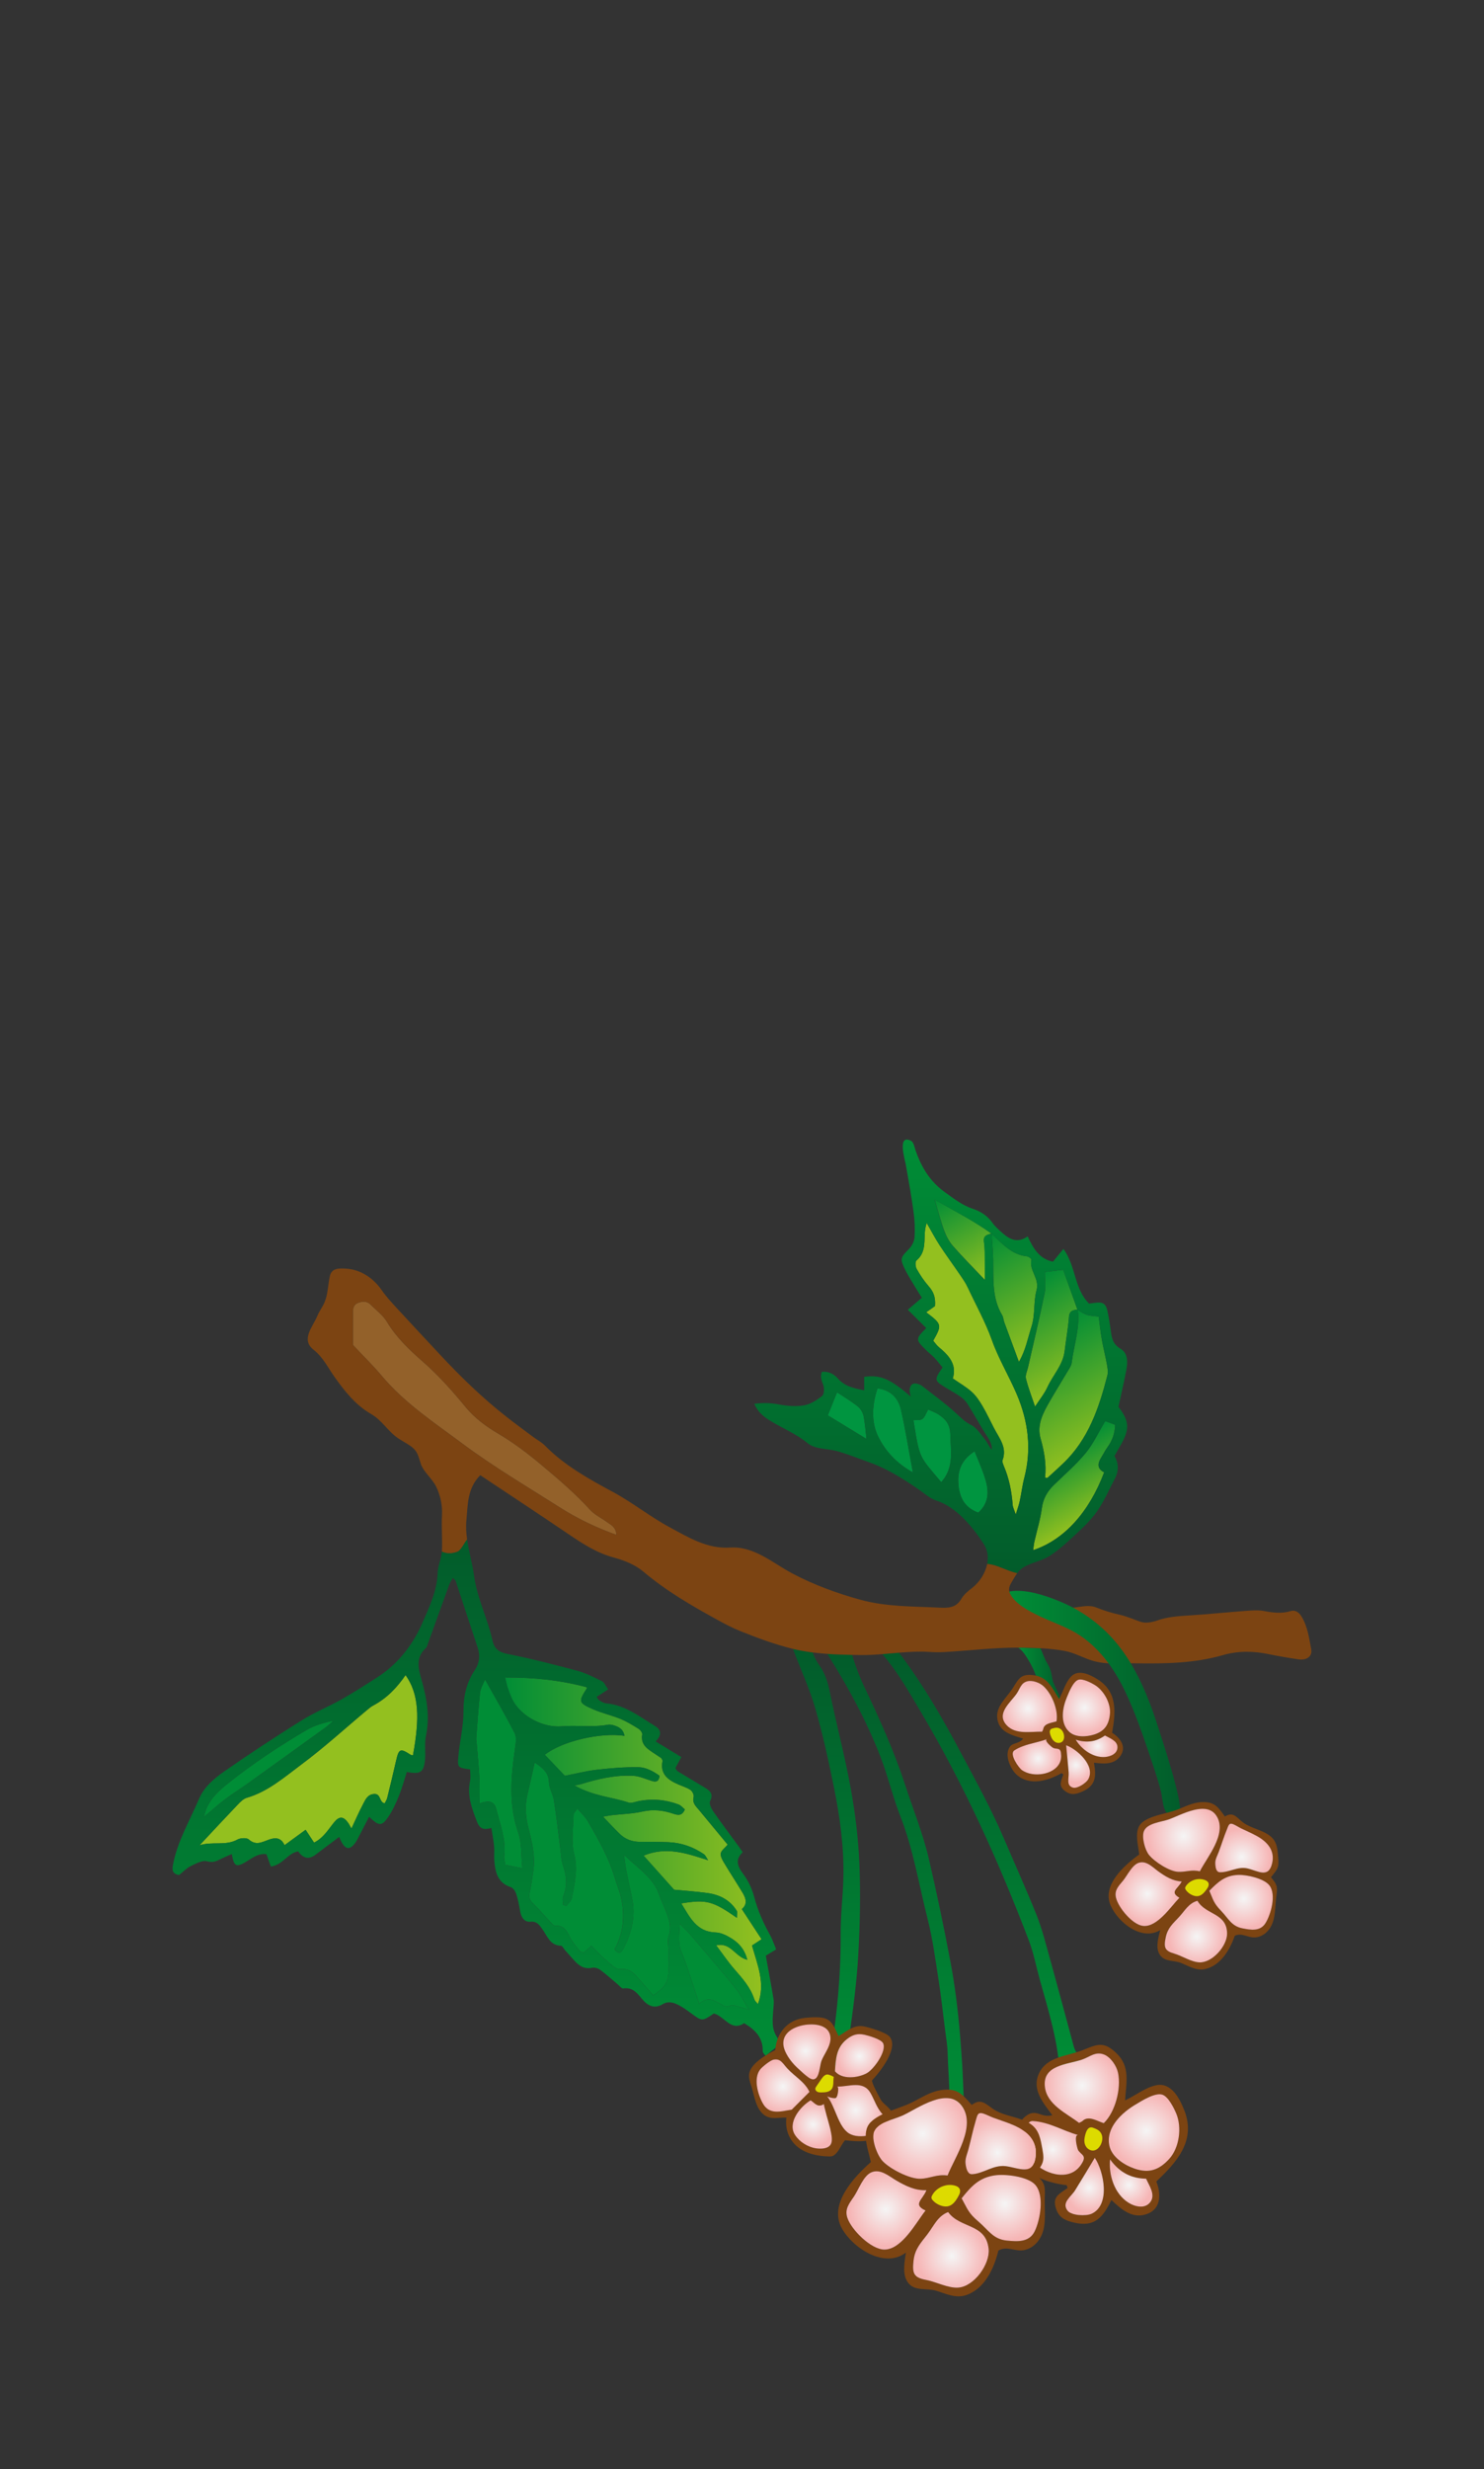 <?xml version="1.0" encoding="UTF-8"?>
<svg xmlns="http://www.w3.org/2000/svg" width="172" height="286" viewBox="0 0 172 286" fill="none">
  <rect x="0" y="0" width="172" height="286" fill="#333333" stroke="none"/>
  <g clip-path="url(#clip0_1516_575)">
    <path d="M23.644 210.467C23.927 208.8 25.107 207.631 26.422 206.583C29.307 204.286 32.378 202.249 35.559 200.387C36.478 199.85 37.539 199.551 38.651 199.324C38.332 199.594 38.029 199.888 37.693 200.134C34.697 202.297 31.7 204.458 28.695 206.61C27.805 207.247 26.873 207.828 26.005 208.491C25.183 209.118 24.417 209.816 23.644 210.467Z" fill="#008D36"></path>
    <path d="M119.367 151.493C119.364 151.473 119.364 151.452 119.359 151.432C119.345 151.432 119.328 151.435 119.313 151.437L119.325 151.469C119.34 151.476 119.352 151.483 119.367 151.493Z" fill="black"></path>
    <path d="M124.927 151.75C124.925 151.731 124.925 151.709 124.92 151.69C124.905 151.69 124.888 151.692 124.874 151.695L124.886 151.726C124.9 151.733 124.913 151.741 124.927 151.75Z" fill="black"></path>
    <path d="M115.72 142.662C115.72 142.647 115.72 142.63 115.718 142.615C115.706 142.62 115.693 142.623 115.681 142.628C115.686 142.63 115.691 142.635 115.696 142.637C115.706 142.645 115.713 142.654 115.723 142.662H115.72Z" fill="black"></path>
    <path d="M72.379 201.072C72.201 200.219 71.65 200.027 71.104 199.852C70.889 199.784 70.635 199.757 70.413 199.796C68.643 200.115 66.85 199.82 65.077 199.974C62.958 200.158 60.428 198.843 59.416 196.945C59.172 196.49 59.011 195.987 58.84 195.498C58.731 195.182 58.67 194.849 58.536 194.315C61.84 194.298 64.948 194.626 68.011 195.447C68.011 195.464 68.038 195.537 68.013 195.576C67.021 197.125 67.028 197.249 68.765 198.009C69.77 198.449 70.862 198.685 71.879 199.101C72.618 199.405 73.313 199.828 73.994 200.251C74.206 200.382 74.465 200.717 74.433 200.914C74.221 202.171 75.128 202.64 75.943 203.187C76.182 203.348 76.423 203.508 76.643 203.654C76.704 203.785 76.811 203.899 76.791 203.989C76.482 205.516 77.433 206.189 78.621 206.707C79.094 206.914 79.608 207.059 80.028 207.344C80.245 207.492 80.455 207.925 80.394 208.156C80.208 208.863 80.657 209.233 81.021 209.673C82.126 211.005 83.228 212.339 84.338 213.679C83.984 214.099 83.586 214.369 83.538 214.692C83.486 215.028 83.718 215.448 83.916 215.776C84.623 216.963 85.386 218.117 86.096 219.301C86.474 219.933 86.64 220.597 85.979 221.146C86.745 222.313 87.472 223.424 88.267 224.637C87.923 224.863 87.574 225.089 87.159 225.361C87.784 227.595 88.745 229.759 87.845 232.151C87.721 231.988 87.494 231.803 87.418 231.57C86.974 230.206 86.052 229.18 85.133 228.128C84.391 227.277 83.757 226.336 83.006 225.344C84.721 224.953 85.191 226.691 86.613 227.014C86.277 225.706 85.528 224.972 84.594 224.43C84.103 224.143 83.518 223.871 82.969 223.854C80.701 223.789 79.96 222.075 78.96 220.485C81.86 220.006 82.599 220.196 85.403 222.153C85.403 221.812 85.496 221.513 85.389 221.338C84.599 220.072 83.372 219.464 81.935 219.277C80.672 219.112 79.399 219.024 78.13 218.903C76.987 217.621 75.84 216.343 74.594 214.948C77.248 213.854 79.596 214.695 82.067 215.482C81.901 215.239 81.786 214.921 81.557 214.768C80.335 213.941 78.977 213.46 77.494 213.397C76.391 213.35 75.284 213.355 74.179 213.355C73.262 213.355 72.467 213.059 71.816 212.424C71.199 211.824 70.616 211.189 69.891 210.438C70.284 210.37 70.572 210.307 70.867 210.273C72.072 210.134 73.299 210.108 74.474 209.843C75.716 209.563 76.869 209.704 78.03 210.096C78.567 210.275 79.055 210.38 79.374 209.6C79.15 209.417 78.93 209.135 78.647 209.028C77.147 208.465 75.604 208.328 74.023 208.637C73.628 208.715 73.177 208.917 72.838 208.802C70.93 208.158 68.843 208.097 66.567 206.819C66.967 206.743 67.131 206.729 67.284 206.683C69.279 206.07 71.309 205.584 73.409 205.705C74.133 205.747 74.843 206.087 75.555 206.301C76.013 206.44 76.36 206.406 76.448 205.708C75.745 205.2 74.901 204.728 74.023 204.709C72.411 204.677 70.787 204.821 69.179 205.001C67.977 205.137 66.794 205.445 65.467 205.703C64.723 204.925 63.938 204.101 63.143 203.27C65.097 201.719 69.54 200.652 72.384 201.075L72.379 201.072Z" fill="url(#paint0_linear_1516_575)"></path>
    <path d="M65.626 220.798C65.848 220.502 66.204 220.23 66.267 219.902C66.589 218.217 67.011 216.593 66.543 214.785C66.172 213.348 66.448 211.744 66.472 210.212C66.475 210.025 66.699 209.843 66.921 209.505C67.379 210.052 67.853 210.48 68.157 211.005C69.367 213.102 70.584 215.203 71.267 217.551C71.475 218.263 71.777 218.953 71.948 219.673C72.46 221.817 72.272 223.908 71.236 225.801C71.704 226.438 72.004 226.202 72.223 225.789C73.231 223.903 73.709 221.924 73.24 219.785C73.018 218.771 72.804 217.753 72.601 216.734C72.506 216.253 72.453 215.762 72.316 214.85C74.004 216.476 75.723 217.488 76.399 219.479C76.674 220.295 77.096 221.066 77.374 221.883C77.635 222.641 77.808 223.399 77.516 224.245C77.338 224.758 77.484 225.383 77.487 225.957C77.489 226.822 77.565 227.695 77.482 228.553C77.365 229.773 77.023 230.213 75.713 231.139C75.128 230.471 74.533 229.783 73.928 229.102C73.396 228.504 72.945 228.006 71.911 228.108C71.318 228.166 70.604 227.337 70.001 226.842C69.487 226.419 69.055 225.901 68.543 225.383C68.155 225.738 67.911 225.959 67.65 226.197C67.496 226.134 67.292 226.11 67.199 225.998C66.809 225.509 66.382 225.031 66.099 224.481C65.719 223.74 65.423 223.025 64.375 223.066C64.131 223.076 63.848 222.687 63.618 222.449C62.987 221.788 62.404 221.08 61.745 220.448C61.358 220.077 61.28 219.724 61.392 219.216C61.577 218.373 61.697 217.512 61.819 216.656C62.05 215.023 61.67 213.423 61.275 211.887C60.931 210.55 60.806 209.293 61.111 207.969C61.389 206.758 61.66 205.545 61.975 204.155C62.955 204.835 63.587 205.346 63.623 206.435C63.648 207.157 64.094 207.854 64.209 208.586C64.501 210.465 64.709 212.359 64.957 214.245C65.04 214.875 65.06 215.531 65.262 216.122C65.672 217.318 65.782 218.47 65.272 219.666C65.155 219.945 65.255 220.315 65.255 220.643C65.382 220.694 65.509 220.747 65.636 220.798H65.626Z" fill="#008D36"></path>
    <path d="M32.98 213.739C32.546 212.791 31.846 212.859 31.151 213.105C30.368 213.382 29.668 213.822 28.841 213.081C28.59 212.854 27.861 212.898 27.503 213.098C26.144 213.849 24.583 213.273 23.125 213.759C24.585 212.198 26.037 210.63 27.512 209.087C27.827 208.756 28.19 208.374 28.602 208.253C31.068 207.533 32.959 205.861 34.932 204.393C37.573 202.429 40.014 200.195 42.544 198.082C42.766 197.898 42.99 197.703 43.241 197.569C44.817 196.74 46.005 195.496 47.007 194.037C48.566 196.235 48.663 198.989 47.863 203.328C47.763 203.304 47.644 203.309 47.563 203.255C46.412 202.494 46.219 202.577 45.917 203.911C45.585 205.372 45.234 206.826 44.875 208.28C44.822 208.496 44.68 208.693 44.58 208.897C44.497 208.865 44.441 208.851 44.395 208.824C43.968 208.571 44.092 207.767 43.358 207.813C42.566 207.862 42.334 208.513 42.046 209.055C41.588 209.918 41.202 210.817 40.731 211.817C40.556 211.51 40.466 211.316 40.344 211.146C39.807 210.392 39.329 210.365 38.746 211.068C38.053 211.906 37.507 212.889 36.4 213.445C36.102 212.993 35.805 212.546 35.419 211.96C34.563 212.585 33.797 213.146 32.978 213.742L32.98 213.739Z" fill="#93C01F"></path>
    <path d="M71.448 177.802C69.041 176.929 66.916 175.911 64.926 174.644C61.121 172.226 57.221 169.926 53.614 167.24C50.348 164.809 46.9 162.544 44.236 159.366C43.236 158.173 42.109 157.081 40.914 155.805C40.914 154.721 40.924 153.391 40.909 152.064C40.904 151.566 40.98 151.123 41.492 150.922C42.002 150.722 42.522 150.688 42.948 151.116C43.6 151.772 44.39 152.351 44.853 153.122C45.946 154.945 47.458 156.369 49.019 157.738C50.853 159.345 52.448 161.138 53.992 163.022C54.992 164.243 56.358 165.251 57.736 166.061C59.548 167.126 61.192 168.382 62.787 169.719C64.736 171.353 66.67 172.999 68.389 174.887C68.921 175.471 69.697 175.828 70.345 176.307C70.794 176.64 71.389 176.861 71.45 177.802H71.448Z" fill="#93612A"></path>
    <path d="M117.735 175.444C117.542 174.865 117.396 174.603 117.376 174.333C117.259 172.768 116.964 171.246 116.34 169.795C116.252 169.588 116.14 169.313 116.206 169.131C116.745 167.665 115.823 166.608 115.223 165.458C114.769 164.59 114.362 163.698 113.864 162.857C113.52 162.274 113.13 161.683 112.632 161.236C111.996 160.662 111.23 160.229 110.432 159.675C110.932 158.034 109.964 157.008 108.82 156.053C108.562 155.839 108.369 155.545 108.162 155.307C109.193 153.476 109.174 153.396 107.352 152.011C107.762 151.721 108.162 151.437 108.369 151.291C108.464 150.158 108.123 149.548 107.598 148.948C107.074 148.35 106.628 147.667 106.237 146.972C106.094 146.716 106.059 146.147 106.22 146.014C107.433 144.995 107.045 143.58 107.242 142.312C107.267 142.156 107.318 142.003 107.403 141.655C107.957 142.615 108.389 143.454 108.901 144.237C109.657 145.394 110.479 146.507 111.257 147.65C111.581 148.126 111.92 148.605 112.162 149.125C113.113 151.162 114.213 153.119 114.976 155.261C115.747 157.422 116.964 159.422 117.862 161.544C119.174 164.641 119.584 167.85 118.725 171.163C118.493 172.055 118.386 172.979 118.193 173.883C118.103 174.311 117.947 174.724 117.727 175.446L117.735 175.444Z" fill="#93C01F"></path>
    <path d="M124.886 151.726C125.237 151.921 125.571 152.171 125.947 152.297C126.32 152.424 126.735 152.429 127.342 152.516C127.454 153.357 127.544 154.262 127.701 155.154C127.866 156.109 128.115 157.05 128.286 158.005C128.364 158.438 128.452 158.917 128.347 159.327C127.376 163.105 126.14 166.756 123.193 169.547C122.605 170.103 122.006 170.648 121.406 171.192C121.379 171.217 121.301 171.183 121.127 171.158C121.293 169.622 121.035 168.125 120.606 166.632C120.152 165.054 120.888 163.686 121.642 162.368C122.332 161.165 123.071 159.989 123.776 158.793C123.952 158.496 124.171 158.182 124.213 157.854C124.471 155.803 125.198 153.802 124.918 151.687L124.884 151.724L124.886 151.726Z" fill="url(#paint1_linear_1516_575)"></path>
    <path d="M56.214 194.545C57.445 196.743 58.602 198.719 59.648 200.754C59.88 201.203 59.794 201.867 59.714 202.414C59.231 205.735 58.921 209.014 60.075 212.308C60.499 213.518 60.392 214.913 60.545 216.408C59.75 216.25 59.179 216.139 58.558 216.015C58.511 215.645 58.397 215.3 58.438 214.972C58.672 213.068 57.948 211.338 57.514 209.553C57.275 208.571 56.577 208.549 55.577 208.909C55.577 207.786 55.616 206.879 55.567 205.98C55.492 204.612 55.355 203.245 55.243 201.877C55.228 201.704 55.182 201.532 55.197 201.361C55.333 199.589 55.448 197.817 55.641 196.053C55.692 195.579 55.982 195.131 56.211 194.548L56.214 194.545Z" fill="#008D36"></path>
    <path d="M128.098 164.617C128.469 164.755 128.837 164.889 129.247 165.042C129.215 166.046 128.908 166.88 128.352 167.648C128.081 168.023 127.879 168.443 127.632 168.834C127.196 169.53 127.149 170.15 127.976 170.546C126.225 175.181 123.332 178.375 119.745 179.567C119.796 179.2 119.815 178.896 119.884 178.599C120.174 177.306 120.574 176.027 120.747 174.72C120.896 173.609 121.371 172.768 122.145 172.016C123.391 170.803 124.72 169.656 125.825 168.322C126.696 167.271 127.276 165.983 128.098 164.615V164.617Z" fill="url(#paint2_linear_1516_575)"></path>
    <path d="M124.92 151.69C124.378 151.748 123.947 151.821 123.896 152.567C123.8 153.885 123.552 155.19 123.396 156.503C123.203 158.124 122.042 159.284 121.398 160.689C121.054 161.44 120.51 162.101 119.969 162.937C119.561 161.727 119.162 160.728 118.91 159.694C118.815 159.303 119.052 158.827 119.152 158.392C119.798 155.533 120.483 152.684 121.074 149.813C121.232 149.043 121.098 148.214 121.098 147.341C121.876 147.251 122.547 147.173 123.227 147.093C123.778 148.634 124.332 150.18 124.886 151.726L124.92 151.69Z" fill="url(#paint3_linear_1516_575)"></path>
    <path d="M114.906 142.895C116.133 144.001 117.198 145.348 119.03 145.53C119.225 145.549 119.574 145.836 119.552 145.924C119.242 147.173 120.513 148.08 120.137 149.453C119.767 150.802 119.998 152.302 119.547 153.695C119.113 155.037 118.872 156.444 118.094 157.752C117.501 156.15 116.942 154.655 116.394 153.155C116.296 152.886 116.291 152.57 116.147 152.331C114.95 150.336 115.157 148.129 115.118 145.95C115.098 144.925 114.996 143.899 114.93 142.873L114.906 142.895Z" fill="url(#paint4_linear_1516_575)"></path>
    <path d="M81.036 232.114C80.67 230.989 80.394 230.118 80.101 229.253C79.75 228.22 79.448 227.167 79.009 226.173C78.565 225.167 78.723 224.187 78.792 222.845C79.341 223.409 79.697 223.737 80.011 224.104C81.77 226.163 83.54 228.215 85.255 230.31C85.792 230.967 86.17 231.752 86.828 232.814C86.192 232.622 85.926 232.527 85.653 232.464C85.333 232.389 84.928 232.194 84.699 232.313C84.17 232.588 83.865 232.34 83.448 232.102C82.76 231.708 82.031 231.222 81.036 232.114Z" fill="#008D36"></path>
    <path d="M114.942 142.873C114.459 143.034 113.932 143.089 114.052 143.862C114.164 144.597 114.137 145.353 114.152 146.099C114.167 146.762 114.154 147.426 114.154 148.265C112.786 146.823 111.571 145.61 110.442 144.322C109.998 143.816 109.664 143.17 109.428 142.535C109.03 141.466 108.752 140.352 108.333 138.957C110.706 140.33 112.913 141.436 114.915 142.895L114.94 142.873H114.942Z" fill="url(#paint5_linear_1516_575)"></path>
    <path d="M109.091 171.691C106.494 168.587 106.608 169.065 105.869 164.517C106.228 164.476 106.664 164.549 106.911 164.367C107.201 164.15 107.325 163.715 107.576 163.275C107.993 163.47 108.423 163.615 108.791 163.856C109.596 164.376 110.123 165.023 110.142 166.1C110.174 167.823 110.537 169.561 109.515 171.144C109.393 171.333 109.237 171.504 109.091 171.691Z" fill="#009540"></path>
    <path d="M105.808 170.56C103.859 169.491 102.557 168.006 101.762 166.365C100.952 164.692 101.079 162.699 101.703 160.83C103.225 161.005 104.125 161.946 104.435 163.329C104.954 165.628 105.323 167.964 105.808 170.563V170.56Z" fill="#009540"></path>
    <path d="M113.393 175.223C111.737 174.627 111.179 173.39 111.076 171.839C110.974 170.291 111.481 169.041 112.962 168.115C113.332 169.041 113.74 169.95 114.061 170.891C114.579 172.405 114.822 173.913 113.391 175.223H113.393Z" fill="#009540"></path>
    <path d="M97.013 161.28C97.842 161.834 98.674 162.325 99.423 162.92C99.745 163.178 100.008 163.633 100.091 164.039C100.274 164.923 100.325 165.835 100.423 166.681C98.93 165.769 97.481 164.887 95.947 163.951C96.274 163.129 96.64 162.213 97.013 161.277V161.28Z" fill="#009540"></path>
    <path d="M122.961 197.059C122.939 196.424 122.118 195.211 121.998 194.594C121.92 194.181 121.844 193.738 121.708 193.34C121.564 192.926 121.293 192.572 121.118 192.173C120.944 191.777 120.779 191.376 120.596 190.94C120.613 190.94 120.63 190.938 120.647 190.938C119.988 190.902 119.327 190.885 118.671 190.865C118.454 190.86 118.237 190.863 118.018 190.863C118.281 191.038 118.52 191.276 118.737 191.587C119.444 192.596 119.974 193.653 120.31 194.852C120.488 195.493 120.537 196.082 120.483 196.668C120.898 197.056 122.659 198.498 122.952 197.205C122.961 197.161 122.966 197.112 122.964 197.061L122.961 197.059Z" fill="url(#paint6_linear_1516_575)"></path>
    <path d="M98.491 239.071C98.735 238.147 98.332 236.614 98.447 235.797C98.881 232.712 99.296 229.61 99.474 226.501C99.674 222.986 99.747 219.449 99.606 215.932C99.489 212.998 99.125 210.054 98.603 207.161C97.925 203.413 96.937 199.723 96.176 195.989C95.952 194.886 95.652 193.867 94.996 192.953C94.652 192.477 94.381 191.971 94.194 191.419C93.428 191.322 92.669 191.193 91.928 191.009C91.93 191.04 91.933 191.067 91.938 191.098C91.942 191.108 91.947 191.116 91.952 191.128C92.811 193.396 93.833 195.617 94.508 197.941C95.374 200.936 96.04 203.997 96.659 207.055C97.359 210.516 97.84 214.019 97.75 217.565C97.698 219.702 97.423 221.836 97.437 223.973C97.469 229.139 96.94 234.243 96.028 239.319C96.018 239.38 96.003 239.441 95.986 239.501C95.996 239.509 96.003 239.518 96.016 239.528C96.564 239.975 97.708 240.129 98.237 239.562C98.357 239.433 98.437 239.266 98.489 239.071H98.491Z" fill="url(#paint7_linear_1516_575)"></path>
    <path d="M111.02 244.684C111.903 244.538 111.762 244.12 111.715 243.294C111.635 241.874 111.603 240.452 111.513 239.032C111.262 235.136 110.92 231.297 110.191 227.415C109.427 223.361 108.588 219.318 107.652 215.3C106.969 212.388 105.83 209.578 104.898 206.722C103.591 202.728 101.896 199.018 100.093 195.221C99.564 194.108 99.154 192.958 98.776 191.743C98.774 191.728 98.769 191.714 98.764 191.699C98.735 191.699 98.711 191.699 98.681 191.697C97.75 191.68 96.811 191.648 95.881 191.582C95.92 191.643 95.962 191.709 96.008 191.779C98.357 195.513 100.45 199.383 102.045 203.493C102.92 205.754 103.471 208.141 104.357 210.397C105.862 214.243 106.501 218.304 107.51 222.272C108.093 224.561 108.403 226.919 108.769 229.258C109.071 231.193 109.286 233.145 109.532 235.092C109.649 236.011 109.813 236.927 109.835 237.851C109.869 239.173 109.971 240.493 110.018 241.813C110.054 242.837 109.459 244.944 111.023 244.684H111.02Z" fill="url(#paint8_linear_1516_575)"></path>
    <path d="M124.883 238.882C125.527 238.371 124.713 238.024 124.454 237.059C123.522 233.599 122.595 230.138 121.635 226.686C121.183 225.072 120.778 223.434 120.161 221.88C118.961 218.876 117.62 215.922 116.347 212.945C114.879 209.5 113.069 206.238 111.296 202.9C109.286 199.12 107.154 195.418 104.601 191.971C104.476 191.801 104.313 191.638 104.189 191.446C103.55 191.5 102.908 191.561 102.269 191.612C102.284 191.629 102.298 191.646 102.313 191.663C104.062 193.697 105.369 196.016 106.73 198.311C111.737 206.756 115.742 215.602 119.239 224.763C119.796 226.217 120.086 227.768 120.503 229.275C121.008 231.096 121.552 232.904 121.988 234.744C122.205 235.666 122.398 236.592 122.544 237.528C122.778 239.032 122.695 240.056 124.515 239.11C124.671 239.028 124.793 238.952 124.886 238.879L124.883 238.882Z" fill="url(#paint9_linear_1516_575)"></path>
    <path d="M118.625 181.548C119.635 180.964 120.786 180.816 121.771 180.16C123.003 179.34 124.069 178.3 125.147 177.296C125.947 176.55 126.72 175.728 127.32 174.822C128.049 173.718 128.579 172.483 129.203 171.311C129.683 170.41 129.672 169.529 129.171 168.667C129.384 168.287 129.603 167.884 129.837 167.488C130.954 165.577 130.92 164.648 129.632 162.966C129.93 161.586 130.259 160.181 130.53 158.766C130.71 157.83 130.762 156.758 129.869 156.235C128.945 155.693 128.847 154.94 128.732 154.077C128.635 153.333 128.513 152.589 128.354 151.857C128.164 150.987 127.813 150.788 126.879 150.919C126.657 150.951 126.435 150.975 126.223 151.002C124.486 149.281 124.718 146.668 123.254 144.669C122.786 145.243 122.44 145.666 122.045 146.15C120.464 145.844 119.752 144.606 119.108 143.221C117.869 144.084 116.95 143.525 116.089 142.744C115.703 142.394 115.301 142.042 115.006 141.621C114.442 140.821 113.64 140.316 112.779 140.034C111.533 139.625 110.577 138.86 109.535 138.118C107.777 136.866 106.791 135.187 106.108 133.24C105.996 132.919 105.918 132.316 105.574 132.141C103.96 131.314 104.896 134.411 104.986 134.912C105.308 136.73 105.635 138.551 105.884 140.379C106.016 141.346 106.062 142.341 106.001 143.315C105.972 143.785 105.694 144.324 105.36 144.667C104.445 145.6 104.301 145.763 104.779 146.809C105.186 147.698 105.743 148.517 106.24 149.363C106.435 149.696 106.652 150.017 106.85 150.326C106.299 150.795 105.838 151.189 105.218 151.716C106.025 152.519 106.696 153.182 107.357 153.841C106.103 155.098 106.099 155.161 107.284 156.345C107.611 156.673 107.989 156.952 108.306 157.288C108.65 157.653 108.955 158.056 109.245 158.406C108.25 159.838 108.269 159.921 109.62 160.745C110.216 161.107 110.833 161.437 111.396 161.841C111.711 162.067 111.989 162.383 112.194 162.714C112.859 163.781 113.467 164.884 114.133 165.951C114.491 166.525 115.035 167.218 114.94 167.93C114.62 167.556 114.433 167.067 114.113 166.683C113.635 166.107 113.198 165.383 112.572 165.076C111.833 164.717 111.342 164.199 110.769 163.671C109.533 162.539 108.162 161.554 106.838 160.516C106.706 160.412 106.525 160.36 106.36 160.307C105.842 160.142 105.503 160.365 105.43 160.958C105.403 161.17 105.486 161.394 105.543 161.763C103.147 159.697 102.028 159.233 100.16 159.488V161.051C98.989 160.813 97.921 160.616 97.096 159.665C96.687 159.191 96.031 158.812 95.255 158.914C95.023 159.519 95.25 159.959 95.426 160.46C95.555 160.83 95.528 161.51 95.289 161.7C94.677 162.186 93.94 162.665 93.194 162.791C92.245 162.952 91.218 162.867 90.262 162.684C89.348 162.512 88.479 162.473 87.418 162.611C87.828 163.518 88.404 164.024 89.089 164.461C90.584 165.417 92.233 166.039 93.606 167.174C94.484 167.901 95.911 167.784 96.989 168.086C98.26 168.441 99.484 168.944 100.728 169.381C102.779 170.103 104.577 171.238 106.35 172.442C107.069 172.928 107.745 173.57 108.545 173.83C110.867 174.586 112.696 176.842 114.001 178.815C114.474 179.533 114.574 180.359 114.418 181.161C115.606 181.241 116.637 181.956 117.901 182.236C118.106 181.961 118.34 181.715 118.63 181.548H118.625ZM95.948 163.953C96.274 163.132 96.64 162.215 97.013 161.279C97.843 161.834 98.674 162.325 99.423 162.92C99.745 163.178 100.008 163.632 100.091 164.038C100.274 164.923 100.326 165.835 100.423 166.681C98.93 165.769 97.482 164.887 95.948 163.951V163.953ZM101.762 166.365C100.952 164.692 101.079 162.699 101.704 160.83C103.225 161.005 104.125 161.945 104.435 163.329C104.955 165.628 105.323 167.964 105.808 170.563C103.86 169.493 102.557 168.008 101.762 166.367V166.365ZM109.516 171.144C109.394 171.336 109.238 171.503 109.091 171.691C106.494 168.586 106.608 169.065 105.869 164.517C106.228 164.476 106.664 164.549 106.911 164.367C107.201 164.15 107.325 163.715 107.577 163.275C107.994 163.47 108.423 163.615 108.791 163.856C109.596 164.376 110.123 165.023 110.142 166.1C110.174 167.823 110.538 169.561 109.516 171.144ZM113.394 175.223C111.738 174.627 111.179 173.39 111.077 171.839C110.974 170.29 111.481 169.041 112.962 168.115C113.333 169.041 113.74 169.95 114.062 170.891C114.579 172.405 114.823 173.912 113.391 175.223H113.394ZM129.249 165.042C129.218 166.046 128.91 166.88 128.354 167.648C128.084 168.022 127.881 168.443 127.635 168.834C127.198 169.53 127.152 170.149 127.979 170.546C126.227 175.181 123.335 178.375 119.747 179.567C119.798 179.199 119.818 178.896 119.886 178.599C120.176 177.306 120.576 176.027 120.75 174.719C120.898 173.611 121.374 172.767 122.147 172.016C123.393 170.803 124.723 169.656 125.827 168.321C126.698 167.271 127.279 165.983 128.101 164.614C128.471 164.753 128.84 164.887 129.249 165.04V165.042ZM121.074 149.811C121.232 149.04 121.098 148.211 121.098 147.338C121.876 147.249 122.547 147.171 123.228 147.091C123.774 148.62 124.325 150.156 124.874 151.692C124.888 151.692 124.903 151.69 124.92 151.687C124.923 151.707 124.925 151.729 124.928 151.748C125.264 151.94 125.586 152.173 125.947 152.295C126.32 152.421 126.735 152.426 127.342 152.514C127.454 153.355 127.545 154.259 127.701 155.151C127.866 156.107 128.115 157.047 128.286 158.003C128.364 158.435 128.452 158.914 128.347 159.325C127.376 163.102 126.14 166.754 123.193 169.544C122.606 170.101 122.006 170.645 121.406 171.19C121.379 171.214 121.301 171.18 121.128 171.156C121.293 169.62 121.035 168.122 120.606 166.63C120.152 165.052 120.889 163.683 121.642 162.366C122.332 161.163 123.071 159.986 123.776 158.79C123.952 158.494 124.171 158.18 124.213 157.852C124.469 155.82 125.184 153.836 124.925 151.746C124.91 151.738 124.898 151.729 124.884 151.721C124.879 151.712 124.876 151.699 124.871 151.69C124.352 151.748 123.945 151.838 123.891 152.562C123.796 153.88 123.547 155.185 123.391 156.498C123.198 158.119 122.037 159.279 121.393 160.684C121.05 161.435 120.506 162.096 119.964 162.932C119.557 161.722 119.157 160.723 118.906 159.69C118.811 159.298 119.047 158.822 119.147 158.387C119.793 155.528 120.479 152.679 121.069 149.808L121.074 149.811ZM114.894 142.885C114.906 142.88 114.918 142.878 114.93 142.873C114.93 142.888 114.93 142.905 114.933 142.919C116.147 144.02 117.211 145.35 119.03 145.53C119.225 145.549 119.574 145.836 119.552 145.924C119.242 147.173 120.513 148.08 120.137 149.453C119.767 150.802 119.998 152.302 119.547 153.695C119.113 155.037 118.872 156.444 118.093 157.752C117.501 156.15 116.942 154.655 116.394 153.155C116.296 152.886 116.291 152.57 116.147 152.331C114.95 150.336 115.157 148.129 115.118 145.95C115.101 144.939 114.998 143.93 114.933 142.919C114.923 142.912 114.916 142.902 114.906 142.895C114.901 142.892 114.896 142.888 114.891 142.885C114.42 143.036 113.923 143.109 114.037 143.862C114.15 144.597 114.123 145.352 114.137 146.099C114.152 146.762 114.14 147.426 114.14 148.265C112.772 146.823 111.557 145.61 110.428 144.322C109.984 143.816 109.65 143.17 109.413 142.535C109.016 141.466 108.738 140.352 108.318 138.957C110.686 140.326 112.889 141.432 114.889 142.885H114.894ZM116.337 169.795C116.25 169.588 116.137 169.313 116.203 169.131C116.742 167.665 115.82 166.608 115.22 165.458C114.767 164.59 114.359 163.698 113.862 162.857C113.518 162.274 113.128 161.683 112.63 161.236C111.994 160.662 111.228 160.229 110.43 159.675C110.93 158.034 109.962 157.008 108.818 156.053C108.56 155.839 108.367 155.545 108.16 155.307C109.191 153.476 109.172 153.396 107.35 152.011C107.76 151.721 108.16 151.437 108.367 151.291C108.462 150.158 108.121 149.548 107.596 148.948C107.072 148.35 106.625 147.667 106.235 146.971C106.091 146.716 106.057 146.147 106.218 146.014C107.43 144.995 107.042 143.58 107.24 142.312C107.264 142.156 107.316 142.003 107.401 141.655C107.955 142.615 108.386 143.454 108.899 144.237C109.655 145.394 110.477 146.507 111.255 147.65C111.579 148.126 111.918 148.605 112.159 149.125C113.111 151.162 114.211 153.119 114.974 155.261C115.745 157.422 116.962 159.422 117.859 161.544C119.172 164.641 119.581 167.85 118.723 171.163C118.491 172.055 118.384 172.979 118.191 173.883C118.101 174.311 117.945 174.724 117.725 175.446C117.533 174.868 117.386 174.605 117.367 174.335C117.25 172.77 116.954 171.248 116.33 169.797L116.337 169.795Z" fill="url(#paint10_linear_1516_575)"></path>
    <path d="M151.978 191.048C151.727 189.759 151.568 188.43 150.856 187.26C150.541 186.745 150.124 186.458 149.568 186.628C148.522 186.947 147.52 186.803 146.478 186.611C145.805 186.487 145.085 186.548 144.393 186.599C142.203 186.76 140.017 186.993 137.827 187.127C136.549 187.204 135.298 187.29 134.069 187.729C133.495 187.934 132.751 188.048 132.2 187.863C131.41 187.596 130.63 187.241 129.813 187.056C128.861 186.842 128.008 186.587 127.083 186.215C126.164 185.846 125.281 186.152 124.335 186.232C123.366 186.315 122.396 186.283 121.427 186.227C120.271 186.162 115.957 185.464 117.164 183.434C117.391 183.055 117.615 182.617 117.898 182.238C116.635 181.959 115.603 181.244 114.415 181.164C114.203 182.25 113.52 183.296 112.637 183.971C112.181 184.319 111.701 184.718 111.423 185.204C110.823 186.247 109.908 186.276 108.898 186.225C105.786 186.064 102.75 186.14 99.733 185.313C97.013 184.567 94.347 183.592 91.852 182.275C89.513 181.04 87.428 179.09 84.609 179.265C81.955 179.431 79.813 178.094 77.66 176.937C75.37 175.709 73.311 174.049 71.023 172.816C68.204 171.297 65.433 169.763 63.163 167.456C62.76 167.048 62.226 166.773 61.763 166.426C60.743 165.665 59.716 164.914 58.714 164.128C55.924 161.943 53.389 159.486 50.98 156.897C49.321 155.115 47.653 153.343 46.009 151.551C45.385 150.871 44.746 150.185 44.224 149.427C43.304 148.09 41.853 147.088 40.204 146.964C39.324 146.899 38.453 146.872 38.239 147.793C38.002 148.809 38.029 149.857 37.621 150.837C37.387 151.396 37.026 151.845 36.795 152.4C36.241 153.734 34.831 155.159 36.356 156.364C37.453 157.232 38.007 158.426 38.773 159.5C39.948 161.146 41.187 162.743 42.999 163.788C44.304 164.539 44.904 165.75 46.117 166.586C46.582 166.907 47.094 167.16 47.56 167.488C48.453 168.115 48.468 168.677 48.785 169.603C49.094 170.507 50.126 171.314 50.56 172.223C51.051 173.251 51.29 174.372 51.229 175.51C51.153 176.903 51.29 178.266 51.224 179.652C51.224 179.679 51.216 179.708 51.216 179.734C51.765 179.978 52.387 180.002 53.085 179.722C53.492 179.452 53.758 178.83 54.138 178.334C54.031 177.583 53.985 176.82 54.063 176.027C54.233 174.285 54.146 172.41 55.663 170.884C59.097 173.171 62.528 175.429 65.926 177.734C67.56 178.842 69.182 179.892 71.138 180.42C72.343 180.746 73.621 181.254 74.555 182.044C77.235 184.312 80.235 186.042 83.289 187.715C84.096 188.157 84.918 188.585 85.772 188.928C87.847 189.767 89.845 190.493 91.891 190.999C91.903 191.001 91.916 191.004 91.925 191.006C92.669 191.189 93.425 191.317 94.191 191.415C94.75 191.485 95.311 191.541 95.874 191.582C96.833 191.65 97.799 191.68 98.759 191.699C99.072 191.706 99.384 191.711 99.696 191.716C100.547 191.731 101.406 191.68 102.267 191.609C102.906 191.558 103.547 191.497 104.184 191.444C105.357 191.347 106.528 191.276 107.684 191.354C108.262 191.393 108.845 191.403 109.423 191.371C112.201 191.22 115.144 190.848 118.015 190.858C118.235 190.858 118.452 190.858 118.669 190.863C119.327 190.88 119.986 190.897 120.644 190.933C121.591 190.984 122.537 191.072 123.469 191.254C124.564 191.468 125.535 192.044 126.595 192.365C128.266 192.868 129.937 192.647 131.647 192.674C135.039 192.73 138.473 192.669 141.756 191.721C143.539 191.208 145.29 191.249 147.076 191.619C148.21 191.852 149.351 192.047 150.497 192.214C151.454 192.355 152.134 191.864 151.973 191.043L151.978 191.048ZM64.926 174.644C61.121 172.226 57.221 169.926 53.614 167.24C50.348 164.809 46.899 162.544 44.236 159.366C43.236 158.173 42.109 157.081 40.914 155.805C40.914 154.721 40.924 153.391 40.909 152.064C40.904 151.566 40.98 151.123 41.492 150.922C42.002 150.722 42.521 150.688 42.948 151.116C43.599 151.77 44.39 152.351 44.853 153.122C45.946 154.945 47.458 156.369 49.019 157.738C50.853 159.345 52.448 161.139 53.992 163.022C54.992 164.243 56.358 165.252 57.736 166.061C59.548 167.126 61.192 168.382 62.787 169.719C64.736 171.353 66.67 172.999 68.389 174.887C68.921 175.471 69.697 175.828 70.345 176.307C70.794 176.64 71.389 176.861 71.45 177.802C69.043 176.929 66.919 175.911 64.928 174.644H64.926Z" fill="#7C4412"></path>
    <path d="M53.085 179.725C52.387 180.004 51.763 179.98 51.217 179.737C51.153 180.561 50.751 181.348 50.724 182.192C50.658 184.312 49.753 186.147 48.97 187.956C47.865 190.508 46.146 192.744 43.721 194.3C42.361 195.173 40.997 196.053 39.59 196.848C38.078 197.701 36.449 198.355 34.98 199.273C31.936 201.179 28.927 203.148 25.983 205.202C24.807 206.024 23.644 207.006 23.066 208.375C21.993 210.915 20.541 213.312 20.034 216.08C19.915 216.729 20.071 217.079 20.754 217.201C21.2 216.848 21.61 216.406 22.115 216.158C22.71 215.864 23.463 215.456 24.007 215.609C24.69 215.798 25.102 215.584 25.612 215.329C26.015 215.13 26.432 214.96 26.863 214.768C27.119 216.199 27.366 216.336 28.473 215.689C29.217 215.254 29.895 214.661 30.878 214.782C31.044 215.239 31.207 215.691 31.395 216.212C32.768 216.039 33.366 214.646 34.566 214.454C35.133 215.282 35.79 215.42 36.536 214.867C37.461 214.179 38.378 213.484 39.314 212.782C39.388 212.957 39.429 213.064 39.478 213.166C40.002 214.26 40.519 214.362 41.168 213.477C41.373 213.2 41.519 212.876 41.68 212.57C42.046 211.873 42.407 211.172 42.78 210.453C43.924 211.54 44.241 211.576 44.992 210.48C45.509 209.726 45.895 208.868 46.239 208.02C46.604 207.12 46.856 206.172 47.151 205.261C48.675 205.547 49.09 205.319 49.248 203.987C49.363 203.017 49.168 201.998 49.37 201.055C49.839 198.875 49.477 196.796 48.895 194.718C48.519 193.376 48.097 192.034 49.37 190.897C49.451 190.826 49.487 190.697 49.526 190.591C50.368 188.262 51.204 185.933 52.053 183.607C52.153 183.332 52.324 183.079 52.485 182.778C52.665 182.967 52.782 183.038 52.816 183.138C53.673 185.719 54.509 188.308 55.375 190.887C55.675 191.787 55.538 192.7 55.068 193.398C54.06 194.896 53.709 196.456 53.717 198.255C53.724 200.027 53.258 201.794 53.114 203.574C53.019 204.765 53.107 204.772 54.49 204.964C54.49 205.414 54.568 205.89 54.475 206.333C54.121 208.015 54.699 209.49 55.282 211.019C55.612 211.882 56.099 211.996 56.956 211.744C57.077 212.558 57.209 213.229 57.27 213.91C57.319 214.427 57.246 214.955 57.287 215.473C57.395 216.829 57.646 218.093 59.202 218.604C59.47 218.691 59.726 219.065 59.824 219.362C60.036 220.013 60.17 220.694 60.282 221.37C60.402 222.08 60.765 222.673 61.477 222.605C62.246 222.532 62.524 223.008 62.841 223.441C63.436 224.25 63.724 225.354 65.028 225.39C65.182 225.395 65.324 225.721 65.475 225.891C65.821 226.283 66.175 226.667 66.519 227.058C67.08 227.697 67.699 228.135 68.636 227.94C68.921 227.882 69.323 228.001 69.567 228.181C70.265 228.696 70.906 229.285 71.572 229.839C71.792 230.021 72.048 230.366 72.238 230.337C73.372 230.157 73.894 230.945 74.487 231.638C75.126 232.382 75.884 232.707 76.789 232.168C77.433 231.784 78.026 231.951 78.592 232.231C79.106 232.484 79.584 232.829 80.048 233.172C81.377 234.154 81.372 234.161 82.736 233.237C83.975 233.539 84.713 235.388 86.245 234.36C87.582 235.143 88.438 236.076 88.406 237.605C88.401 237.817 88.674 238.036 88.75 238.147C89.118 237.841 89.404 237.557 89.731 237.338C90.282 236.973 90.36 236.424 90.06 235.977C89.379 234.958 89.56 233.876 89.628 232.787C89.652 232.389 89.723 231.976 89.66 231.589C89.389 229.946 89.077 228.312 88.757 226.543C89.157 226.3 89.55 226.059 89.96 225.811C89.672 225.123 89.516 224.627 89.269 224.185C88.479 222.765 87.826 221.307 87.409 219.719C87.162 218.788 86.721 217.85 86.145 217.079C85.474 216.182 85.174 215.419 86.079 214.554C85.894 214.281 85.77 214.092 85.638 213.91C84.645 212.553 83.628 211.214 82.672 209.835C82.436 209.495 82.16 208.9 82.301 208.63C82.733 207.798 82.284 207.439 81.711 207.086C80.674 206.449 79.621 205.839 78.584 205.205C78.45 205.122 78.372 204.947 78.277 204.823C78.496 204.41 78.704 204.021 78.965 203.535C77.96 202.922 77.04 202.361 75.989 201.721C76.719 200.985 76.662 200.384 75.897 199.923C74.121 198.851 72.472 197.511 70.282 197.317C70.009 197.292 69.736 197.125 69.487 196.981C69.36 196.908 69.287 196.743 69.15 196.566C69.57 196.291 69.945 196.048 70.489 195.693C70.172 195.26 70.033 194.874 69.767 194.742C68.838 194.283 67.894 193.799 66.902 193.532C64.224 192.815 61.533 192.127 58.816 191.59C57.785 191.385 57.28 190.965 57.07 189.997C56.516 187.469 55.299 185.153 54.943 182.527C54.751 181.11 54.341 179.747 54.141 178.337C53.758 178.833 53.492 179.455 53.087 179.725H53.085ZM26.422 206.583C29.307 204.286 32.378 202.249 35.558 200.387C36.478 199.85 37.539 199.551 38.651 199.325C38.331 199.594 38.029 199.888 37.692 200.134C34.697 202.297 31.7 204.458 28.695 206.61C27.805 207.247 26.873 207.828 26.005 208.491C25.183 209.118 24.417 209.816 23.644 210.467C23.927 208.8 25.107 207.631 26.422 206.583ZM47.865 203.326C47.765 203.304 47.646 203.306 47.565 203.253C46.414 202.492 46.221 202.575 45.919 203.909C45.587 205.37 45.236 206.824 44.878 208.277C44.824 208.494 44.682 208.691 44.583 208.895C44.5 208.863 44.444 208.849 44.397 208.822C43.97 208.569 44.095 207.764 43.361 207.811C42.568 207.859 42.336 208.511 42.048 209.053C41.59 209.916 41.205 210.815 40.734 211.814C40.558 211.508 40.468 211.313 40.346 211.143C39.809 210.39 39.331 210.363 38.748 211.065C38.056 211.904 37.51 212.886 36.402 213.443C36.105 212.991 35.807 212.543 35.422 211.958C34.566 212.582 33.8 213.144 32.98 213.739C32.546 212.791 31.846 212.859 31.151 213.105C30.368 213.382 29.668 213.822 28.841 213.081C28.59 212.855 27.861 212.898 27.502 213.095C26.144 213.846 24.583 213.27 23.124 213.756C24.585 212.196 26.037 210.628 27.512 209.084C27.827 208.754 28.19 208.372 28.602 208.251C31.068 207.531 32.958 205.859 34.931 204.39C37.573 202.426 40.014 200.192 42.544 198.08C42.766 197.895 42.99 197.701 43.241 197.567C44.817 196.738 46.004 195.494 47.007 194.035C48.565 196.233 48.663 198.987 47.863 203.326H47.865ZM77.484 225.959C77.487 226.825 77.562 227.697 77.48 228.555C77.362 229.776 77.021 230.216 75.711 231.142C75.126 230.473 74.531 229.785 73.926 229.105C73.394 228.507 72.943 228.008 71.909 228.111C71.316 228.169 70.602 227.34 69.999 226.844C69.484 226.421 69.053 225.903 68.541 225.386C68.153 225.74 67.909 225.962 67.648 226.2C67.494 226.137 67.289 226.112 67.197 226.001C66.806 225.512 66.38 225.033 66.097 224.484C65.716 223.742 65.421 223.028 64.372 223.069C64.129 223.079 63.846 222.69 63.616 222.452C62.985 221.79 62.402 221.083 61.743 220.451C61.355 220.079 61.277 219.727 61.389 219.219C61.575 218.375 61.694 217.515 61.816 216.659C62.048 215.025 61.668 213.426 61.272 211.89C60.929 210.553 60.804 209.296 61.109 207.971C61.387 206.76 61.658 205.547 61.972 204.157C62.953 204.838 63.585 205.348 63.621 206.437C63.646 207.159 64.092 207.857 64.207 208.588C64.499 210.468 64.707 212.361 64.955 214.247C65.038 214.877 65.058 215.533 65.26 216.124C65.67 217.32 65.78 218.472 65.27 219.668C65.153 219.948 65.253 220.317 65.253 220.645C65.38 220.696 65.507 220.75 65.633 220.801C65.855 220.504 66.211 220.232 66.275 219.904C66.597 218.219 67.019 216.596 66.55 214.787C66.18 213.35 66.455 211.746 66.48 210.215C66.482 210.028 66.707 209.845 66.928 209.507C67.387 210.054 67.86 210.482 68.165 211.007C69.375 213.105 70.592 215.205 71.275 217.553C71.482 218.266 71.784 218.956 71.955 219.676C72.467 221.82 72.28 223.91 71.243 225.804C71.711 226.441 72.011 226.205 72.231 225.792C73.238 223.905 73.716 221.926 73.248 219.787C73.026 218.774 72.811 217.755 72.609 216.737C72.514 216.255 72.46 215.764 72.323 214.853C74.011 216.479 75.731 217.49 76.404 219.481C76.68 220.298 77.101 221.068 77.379 221.885C77.64 222.644 77.814 223.402 77.521 224.248C77.343 224.761 77.489 225.386 77.492 225.959H77.484ZM85.653 232.464C85.333 232.389 84.928 232.194 84.699 232.313C84.17 232.588 83.865 232.34 83.448 232.1C82.76 231.706 82.031 231.22 81.035 232.112C80.67 230.986 80.394 230.116 80.101 229.251C79.75 228.217 79.448 227.165 79.009 226.171C78.565 225.164 78.723 224.185 78.792 222.843C79.338 223.407 79.697 223.735 80.011 224.102C81.77 226.161 83.54 228.213 85.255 230.308C85.791 230.964 86.169 231.75 86.828 232.812C86.192 232.62 85.926 232.525 85.653 232.462V232.464ZM68.014 195.445C68.014 195.462 68.041 195.535 68.016 195.574C67.024 197.122 67.031 197.246 68.767 198.007C69.772 198.447 70.865 198.683 71.882 199.098C72.621 199.402 73.316 199.825 73.997 200.248C74.209 200.38 74.467 200.715 74.436 200.912C74.223 202.169 75.131 202.638 75.945 203.185C76.184 203.345 76.426 203.506 76.645 203.651C76.706 203.783 76.814 203.897 76.794 203.987C76.484 205.513 77.436 206.187 78.623 206.705C79.097 206.911 79.611 207.057 80.031 207.341C80.248 207.49 80.457 207.922 80.397 208.153C80.211 208.861 80.66 209.23 81.023 209.67C82.128 211.002 83.231 212.337 84.34 213.676C83.987 214.097 83.589 214.367 83.54 214.69C83.489 215.025 83.721 215.446 83.918 215.774C84.626 216.96 85.389 218.115 86.099 219.299C86.477 219.931 86.643 220.594 85.982 221.144C86.748 222.311 87.474 223.421 88.269 224.634C87.926 224.86 87.577 225.087 87.162 225.359C87.787 227.593 88.748 229.756 87.848 232.148C87.723 231.983 87.496 231.801 87.421 231.567C86.977 230.203 86.055 229.178 85.135 228.125C84.394 227.274 83.76 226.334 83.009 225.342C84.723 224.95 85.194 226.688 86.616 227.012C86.279 225.704 85.531 224.97 84.596 224.428C84.106 224.141 83.521 223.869 82.972 223.852C80.704 223.786 79.962 222.072 78.962 220.483C81.862 220.004 82.601 220.193 85.406 222.15C85.406 221.81 85.499 221.511 85.391 221.336C84.601 220.069 83.374 219.462 81.938 219.274C80.674 219.109 79.401 219.022 78.133 218.9C76.989 217.619 75.843 216.34 74.597 214.945C77.25 213.851 79.599 214.692 82.07 215.48C81.904 215.237 81.789 214.918 81.56 214.765C80.338 213.939 78.979 213.457 77.496 213.394C76.394 213.348 75.287 213.353 74.182 213.353C73.265 213.353 72.47 213.056 71.819 212.422C71.201 211.821 70.619 211.187 69.894 210.436C70.287 210.368 70.575 210.305 70.87 210.271C72.075 210.132 73.302 210.105 74.477 209.84C75.719 209.561 76.872 209.702 78.033 210.093C78.57 210.273 79.058 210.378 79.377 209.597C79.153 209.415 78.933 209.133 78.65 209.026C77.15 208.462 75.604 208.326 74.026 208.635C73.631 208.712 73.18 208.914 72.841 208.8C70.933 208.156 68.846 208.095 66.57 206.816C66.97 206.741 67.133 206.726 67.287 206.68C69.282 206.068 71.311 205.582 73.411 205.703C74.136 205.744 74.845 206.085 75.558 206.299C76.016 206.437 76.362 206.403 76.45 205.705C75.748 205.197 74.904 204.726 74.026 204.706C72.414 204.675 70.789 204.818 69.182 204.998C67.98 205.134 66.797 205.443 65.47 205.701C64.726 204.923 63.941 204.099 63.146 203.267C65.099 201.716 69.543 200.649 72.387 201.072C72.209 200.219 71.658 200.027 71.111 199.852C70.897 199.784 70.643 199.757 70.421 199.796C68.65 200.115 66.858 199.82 65.085 199.974C62.965 200.158 60.436 198.843 59.424 196.945C59.18 196.49 59.019 195.987 58.848 195.498C58.738 195.182 58.677 194.849 58.543 194.315C61.848 194.298 64.955 194.626 68.019 195.447L68.014 195.445ZM56.214 194.546C57.446 196.743 58.602 198.719 59.648 200.754C59.88 201.204 59.794 201.867 59.714 202.414C59.231 205.735 58.921 209.014 60.075 212.308C60.499 213.518 60.392 214.914 60.546 216.408C59.751 216.25 59.18 216.139 58.558 216.015C58.511 215.645 58.397 215.3 58.438 214.972C58.672 213.068 57.948 211.338 57.514 209.554C57.275 208.571 56.577 208.55 55.577 208.909C55.577 207.786 55.617 206.88 55.568 205.98C55.492 204.612 55.355 203.245 55.243 201.877C55.229 201.704 55.182 201.532 55.197 201.362C55.334 199.589 55.448 197.817 55.641 196.053C55.692 195.579 55.982 195.131 56.212 194.548L56.214 194.546Z" fill="url(#paint11_linear_1516_575)"></path>
    <path d="M136.624 210.142C137.488 209.77 134.529 201.012 134.171 199.881C133.373 197.39 132.41 194.903 131.059 192.674C130.403 191.582 129.651 190.557 128.783 189.616C127.517 188.245 126.01 187.1 124.361 186.222C124.074 186.067 123.781 185.923 123.483 185.787C121.771 185.002 118.898 183.967 116.986 184.36C116.981 184.36 116.974 184.363 116.969 184.363C117.452 185.712 119.242 186.609 120.461 187.197C121.854 187.87 123.337 188.352 124.669 189.132C126.181 190.022 127.439 191.259 128.481 192.674C129.222 193.683 129.856 194.779 130.395 195.907C131.512 198.248 132.364 200.7 133.193 203.153C133.646 204.49 134.151 205.953 134.525 207.371C134.873 208.688 134.656 210.922 136.624 210.139V210.142Z" fill="url(#paint12_linear_1516_575)"></path>
    <path d="M132.037 214.819C130.344 216.046 127.674 218.355 128.735 220.747C129.588 222.675 132.32 224.894 134.476 223.572C134.278 224.389 133.93 225.49 134.347 226.299C134.864 227.303 136.025 227.031 136.917 227.393C137.803 227.756 138.674 228.317 139.676 228.091C141.515 227.675 142.569 225.801 143.115 224.231C143.986 223.835 144.671 224.518 145.539 224.418C146.525 224.309 147.22 223.538 147.52 222.67C147.837 221.756 147.798 220.56 147.939 219.598C148.095 218.526 147.995 218.275 147.31 217.459C148.042 216.498 148.261 216.433 148.149 215.178C148.064 214.225 148.037 213.348 147.239 212.699C146.339 211.967 145.037 211.814 144.09 211.121C143.354 210.584 142.966 209.792 141.969 210.419C141.178 209.32 140.771 208.71 139.342 208.751C138.222 208.785 137.369 209.284 136.342 209.665C135.174 210.1 133.349 210.292 132.374 211.116C131.371 211.96 131.935 213.72 132.039 214.821L132.037 214.819ZM132.496 223.093C131.259 222.974 129.591 220.959 129.335 219.787C129.149 218.944 129.652 218.467 130.159 217.852C130.654 217.252 131.203 216.039 131.976 215.781C132.869 215.48 133.61 216.306 134.252 216.771C135.083 217.369 135.913 217.886 136.966 217.942C136.52 218.815 135.525 219.138 136.695 219.829C135.715 220.845 134.137 223.254 132.498 223.091L132.496 223.093ZM139.044 227.313C138.103 227.294 137.03 226.574 136.12 226.307C134.998 225.979 134.852 225.607 135.115 224.386C135.347 223.31 135.932 222.823 136.659 222.05C137.327 221.338 137.769 220.456 138.788 220.183C139.749 221.846 142.222 221.564 142.222 223.997C142.222 225.405 140.547 227.345 139.047 227.316L139.044 227.313ZM147.129 218.397C147.956 219.459 147.303 221.773 146.668 222.78C146.059 223.75 144.978 223.567 143.99 223.37C142.72 223.118 142.383 222.233 141.508 221.326C140.659 220.448 140.625 220.086 140.169 219.022C141.164 218.003 141.976 217.242 143.505 217.181C144.481 217.143 146.498 217.582 147.129 218.394V218.397ZM142.991 211.335C143.283 211.464 143.559 211.654 143.847 211.795C144.464 212.096 145.1 212.359 145.7 212.694C146.917 213.377 147.786 214.366 147.444 215.837C147.029 217.614 145.822 216.724 144.595 216.438C143.432 216.17 142.473 216.916 141.366 216.875C141.283 216.873 141.212 216.848 141.156 216.807C140.895 216.62 140.859 216.112 140.852 215.832C140.839 215.368 141.095 214.947 141.252 214.527C141.578 213.657 141.847 212.767 142.203 211.909C142.395 211.447 142.444 211.09 142.991 211.333V211.335ZM135.449 210.759C136.898 210.251 139.913 208.462 141.047 210.433C142.217 212.468 139.905 215.127 139.066 216.771C138.061 216.532 137.442 216.882 136.52 216.824C135.508 216.761 133.805 215.662 133.166 214.862C132.715 214.298 132.322 212.884 132.564 212.169C132.903 211.18 134.576 211.065 135.444 210.762L135.449 210.759Z" fill="#7C4412"></path>
    <path d="M135.449 210.759C136.898 210.251 139.912 208.462 141.047 210.433C142.217 212.468 139.905 215.127 139.066 216.771C138.061 216.532 137.442 216.882 136.52 216.824C135.508 216.761 133.805 215.662 133.166 214.862C132.715 214.298 132.322 212.884 132.564 212.169C132.903 211.18 134.576 211.065 135.444 210.762L135.449 210.759Z" fill="url(#paint13_radial_1516_575)"></path>
    <path d="M142.99 211.335C143.283 211.464 143.559 211.654 143.847 211.795C144.464 212.096 145.1 212.359 145.7 212.694C146.917 213.377 147.786 214.366 147.444 215.837C147.029 217.614 145.822 216.724 144.595 216.437C143.432 216.17 142.473 216.916 141.366 216.875C141.283 216.873 141.212 216.848 141.156 216.807C140.895 216.62 140.859 216.112 140.851 215.832C140.839 215.368 141.095 214.947 141.251 214.527C141.578 213.657 141.847 212.767 142.203 211.909C142.395 211.447 142.444 211.09 142.99 211.333V211.335Z" fill="url(#paint14_radial_1516_575)"></path>
    <path d="M140.168 219.024C141.164 218.005 141.976 217.245 143.505 217.184C144.481 217.145 146.498 217.585 147.129 218.397C147.956 219.459 147.302 221.773 146.668 222.78C146.059 223.749 144.978 223.567 143.99 223.37C142.72 223.117 142.383 222.233 141.507 221.326C140.659 220.448 140.625 220.086 140.168 219.021V219.024Z" fill="url(#paint15_radial_1516_575)"></path>
    <path d="M136.659 222.05C137.327 221.338 137.769 220.456 138.788 220.184C139.749 221.846 142.222 221.564 142.222 223.998C142.222 225.405 140.547 227.345 139.047 227.316C138.105 227.296 137.032 226.577 136.122 226.309C135 225.981 134.854 225.609 135.117 224.389C135.349 223.312 135.935 222.826 136.661 222.053L136.659 222.05Z" fill="url(#paint16_radial_1516_575)"></path>
    <path d="M131.976 215.784C132.869 215.482 133.61 216.309 134.252 216.773C135.083 217.371 135.913 217.889 136.966 217.945C136.52 218.817 135.525 219.141 136.696 219.831C135.715 220.847 134.137 223.256 132.498 223.093C131.262 222.974 129.593 220.959 129.337 219.787C129.152 218.944 129.654 218.467 130.162 217.852C130.657 217.252 131.205 216.039 131.979 215.781L131.976 215.784Z" fill="url(#paint17_radial_1516_575)"></path>
    <path d="M139.242 219.491C139.537 219.306 139.766 218.985 139.959 218.691C140.079 218.509 140.144 218.268 140.044 218.076C139.969 217.932 139.818 217.842 139.666 217.784C138.879 217.471 137.891 217.789 137.435 218.504C137.401 218.557 137.366 218.615 137.362 218.681C137.352 218.778 137.403 218.873 137.462 218.953C137.713 219.301 138.174 219.595 138.615 219.644C138.854 219.67 139.062 219.607 139.242 219.493V219.491Z" fill="#DDDB00"></path>
    <path d="M127.286 194.577C126.354 193.977 124.973 193.294 124.115 194.232C123.481 194.925 123.205 195.989 122.759 196.804C121.934 195.532 121.447 194.256 119.798 194.05C118.339 193.867 118.091 194.414 117.398 195.527C116.669 196.699 115.293 197.705 115.618 199.247C115.922 200.703 117.357 201.009 118.588 201.398C117.961 202.19 117.115 201.68 116.825 202.849C116.613 203.705 117.176 204.976 117.82 205.564C119.322 206.935 121.503 206.272 123.034 205.397C123.105 205.445 123.171 205.494 123.242 205.54C122.959 206.376 122.654 206.887 123.452 207.477C124.139 207.986 124.717 207.847 125.434 207.533C127.047 206.828 127.064 205.749 126.793 204.186C127.93 204.327 129.2 204.453 129.915 203.313C130.568 202.271 129.786 201.276 128.893 200.72C129.303 198.43 129.551 196.038 127.283 194.577H127.286ZM123.669 196.568C123.881 196.067 124.369 194.774 124.988 194.579C125.5 194.417 126.459 194.922 126.866 195.168C127.939 195.812 128.776 197.309 128.642 198.576C128.512 199.803 128.015 200.547 126.808 200.926C125.932 201.201 124.683 201.286 123.947 200.627C122.791 199.589 123.159 197.774 123.669 196.568ZM116.678 199.849C115.43 198.503 117.074 197.266 117.82 196.206C118.232 195.622 118.31 194.949 119.076 194.754C119.666 194.606 120.483 194.912 120.915 195.297C121.927 196.198 122.681 198.068 122.456 199.392C121.917 199.577 121.037 199.611 120.92 200.28C120.898 200.399 120.82 200.506 120.778 200.596C119.452 200.567 117.71 200.965 116.676 199.849H116.678ZM122.82 204.21C122.466 204.947 121.647 205.346 120.874 205.484C120.061 205.63 119.122 205.523 118.435 205.039C118.081 204.791 116.927 203.175 117.571 202.759C118.744 202.003 120.061 201.938 121.344 201.454C121.069 201.558 121.471 201.993 121.783 202.261C121.915 202.375 122.032 202.46 122.071 202.477C122.481 202.643 122.866 202.424 122.964 203.027C123.027 203.433 123 203.834 122.82 204.21ZM126.13 206.106C125.886 206.537 124.873 207.22 124.359 207.072C123.537 206.831 123.913 205.978 123.859 205.312C123.776 204.286 123.673 203.262 123.569 202.169C124.808 202.596 127.015 204.548 126.13 206.106ZM129.515 202.348C129.554 203.146 128.7 203.484 128.071 203.527C126.678 203.622 125.352 202.645 124.676 201.517C125.991 201.933 127.049 201.755 128.069 201.036C128.598 201.34 129.481 201.626 129.515 202.348Z" fill="#7C4412"></path>
    <path d="M122.964 203.027C123.027 203.433 123 203.834 122.82 204.21C122.466 204.947 121.647 205.346 120.874 205.484C120.061 205.63 119.122 205.523 118.435 205.039C118.081 204.791 116.927 203.175 117.571 202.759C118.744 202.003 120.061 201.938 121.344 201.454C121.069 201.558 121.471 201.994 121.783 202.261C121.915 202.375 122.032 202.46 122.071 202.477C122.481 202.643 122.866 202.424 122.964 203.027Z" fill="url(#paint18_radial_1516_575)"></path>
    <path d="M126.13 206.106C125.886 206.537 124.874 207.22 124.359 207.071C123.537 206.831 123.913 205.978 123.859 205.312C123.776 204.286 123.674 203.262 123.569 202.168C124.808 202.596 127.015 204.548 126.13 206.106Z" fill="url(#paint19_radial_1516_575)"></path>
    <path d="M129.515 202.348C129.554 203.146 128.7 203.483 128.071 203.527C126.678 203.622 125.351 202.645 124.676 201.517C125.99 201.933 127.049 201.755 128.068 201.036C128.598 201.339 129.481 201.626 129.515 202.348Z" fill="url(#paint20_radial_1516_575)"></path>
    <path d="M128.642 198.576C128.513 199.803 128.015 200.547 126.808 200.926C125.932 201.201 124.683 201.286 123.947 200.627C122.791 199.59 123.159 197.774 123.669 196.568C123.881 196.067 124.369 194.774 124.988 194.58C125.5 194.417 126.459 194.922 126.866 195.168C127.939 195.812 128.776 197.309 128.642 198.576Z" fill="url(#paint21_radial_1516_575)"></path>
    <path d="M122.457 199.392C121.918 199.577 121.037 199.611 120.92 200.28C120.898 200.399 120.82 200.506 120.779 200.596C119.452 200.567 117.71 200.965 116.676 199.849C115.427 198.503 117.071 197.265 117.818 196.206C118.23 195.622 118.308 194.949 119.074 194.754C119.664 194.606 120.481 194.912 120.913 195.296C121.925 196.198 122.679 198.068 122.454 199.392H122.457Z" fill="url(#paint22_radial_1516_575)"></path>
    <path d="M121.679 200.525C121.642 200.766 121.774 201.075 121.871 201.288C121.981 201.524 122.162 201.736 122.403 201.838C122.644 201.94 122.947 201.911 123.135 201.728C123.325 201.544 123.364 201.25 123.32 200.987C123.271 200.707 123.132 200.435 122.898 200.272C122.759 200.175 122.588 200.127 122.42 200.136C122.262 200.146 122.074 200.195 121.925 200.238C121.796 200.277 121.703 200.389 121.681 200.523L121.679 200.525Z" fill="#DDDB00"></path>
    <path d="M103.426 244.917C103.316 244.208 102.462 243.838 102.111 243.269C101.972 243.043 100.933 241.13 101.082 240.97C102.008 239.985 104.194 237.255 103.108 235.923C102.708 235.43 100.648 234.803 100.001 234.713C98.918 234.564 98.091 235.325 97.192 235.853C96.774 235.024 96.545 234.146 95.655 233.816C95.072 233.602 93.926 233.675 93.289 233.745C91.25 233.964 89.996 235.522 89.855 237.481C88.953 237.941 87.684 238.663 87.109 239.54C86.528 240.423 86.936 241.113 87.194 242.03C87.46 242.965 87.631 244.098 88.365 244.815C89.204 245.632 90.111 245.255 91.143 245.301C90.938 247.035 91.748 248.522 93.345 249.244C94.116 249.592 94.967 249.745 95.806 249.784C96.382 249.811 96.54 249.825 96.918 249.429C97.331 248.996 97.55 248.374 97.94 247.922C99.452 248.099 101.384 248.24 102.526 247.018C102.945 246.568 103.526 245.554 103.428 244.917H103.426ZM98.152 236.215C98.828 235.685 99.387 235.522 100.206 235.7C100.682 235.802 102.111 236.227 102.34 236.657C102.83 237.571 101.269 239.715 100.462 240.155C99.423 240.717 97.606 240.921 96.777 239.934C96.86 238.5 96.933 237.17 98.152 236.215ZM92.784 234.664C94.196 234.295 96.421 234.448 96.243 236.356C96.167 237.153 95.499 237.999 95.216 238.719C95.028 239.198 94.996 240.564 94.445 240.821C94.267 240.904 94.033 240.872 93.721 240.654C93.296 240.36 92.921 239.995 92.54 239.647C91.926 239.096 91.392 238.444 91.04 237.695C90.309 236.137 91.248 235.068 92.787 234.662L92.784 234.664ZM88.397 243.629C87.794 242.525 87.316 240.729 88.104 239.72C88.345 239.407 89.282 238.656 89.665 238.583C90.487 238.427 90.726 239.04 91.25 239.604C92.123 240.547 93.289 241.167 93.818 242.319C93.123 243.016 92.479 243.661 91.767 244.37C90.433 244.589 89.148 245.007 88.397 243.627V243.629ZM96.072 248.639C95.684 248.926 95.04 248.923 94.589 248.858C93.631 248.719 92.674 248.121 92.145 247.312C91.226 245.909 92.726 244.02 93.957 243.291C94.426 243.602 94.777 244.205 95.506 243.717C95.416 243.775 96.177 246.303 96.228 246.582C96.335 247.185 96.667 248.197 96.074 248.637L96.072 248.639ZM102.53 245.943C102.147 247.356 99.579 247.839 98.433 247.149C97.118 246.359 96.831 243.977 95.848 242.81C95.935 242.914 96.426 243.016 96.562 243.033C96.884 243.068 96.913 243.05 97.033 242.773C97.091 242.637 97.277 241.733 97.018 241.704C98.384 241.735 100.033 240.953 100.891 242.44C101.304 243.155 101.521 243.875 102.008 244.562C102.413 245.131 102.747 245.141 102.533 245.941L102.53 245.943Z" fill="#7C4412"></path>
    <path d="M93.821 242.321C93.126 243.019 92.482 243.663 91.77 244.373C90.436 244.592 89.15 245.01 88.399 243.629C87.796 242.525 87.319 240.729 88.106 239.72C88.348 239.407 89.284 238.656 89.667 238.583C90.489 238.427 90.728 239.04 91.253 239.604C92.126 240.547 93.292 241.167 93.821 242.319V242.321Z" fill="url(#paint23_radial_1516_575)"></path>
    <path d="M96.24 236.356C96.165 237.153 95.497 237.999 95.214 238.719C95.026 239.198 94.994 240.564 94.443 240.821C94.265 240.904 94.031 240.873 93.719 240.654C93.294 240.36 92.919 239.995 92.538 239.647C91.924 239.096 91.389 238.444 91.038 237.695C90.306 236.137 91.245 235.068 92.784 234.662C94.197 234.292 96.421 234.445 96.243 236.354L96.24 236.356Z" fill="url(#paint24_radial_1516_575)"></path>
    <path d="M100.462 240.155C99.423 240.717 97.606 240.921 96.777 239.934C96.86 238.5 96.933 237.17 98.152 236.215C98.828 235.685 99.387 235.522 100.206 235.7C100.682 235.802 102.111 236.227 102.34 236.657C102.83 237.571 101.269 239.715 100.462 240.155Z" fill="url(#paint25_radial_1516_575)"></path>
    <path d="M102.53 245.943C102.148 247.355 99.579 247.839 98.433 247.149C97.118 246.359 96.831 243.977 95.848 242.81C95.936 242.914 96.426 243.016 96.562 243.033C96.884 243.067 96.913 243.05 97.033 242.773C97.091 242.637 97.277 241.733 97.018 241.704C98.384 241.735 100.033 240.953 100.891 242.44C101.304 243.155 101.521 243.875 102.009 244.562C102.413 245.131 102.748 245.141 102.533 245.941L102.53 245.943Z" fill="url(#paint26_radial_1516_575)"></path>
    <path d="M96.072 248.639C95.684 248.926 95.04 248.923 94.589 248.858C93.63 248.719 92.674 248.121 92.145 247.312C91.226 245.909 92.726 244.02 93.957 243.291C94.426 243.602 94.777 244.205 95.506 243.716C95.416 243.775 96.177 246.303 96.228 246.582C96.335 247.185 96.667 248.196 96.074 248.636L96.072 248.639Z" fill="url(#paint27_radial_1516_575)"></path>
    <path d="M95.98 240.309C95.66 240.245 95.397 240.547 95.211 240.817C95.014 241.103 94.819 241.388 94.621 241.675C94.565 241.755 94.509 241.84 94.499 241.94C94.482 242.105 94.611 242.256 94.765 242.319C94.919 242.382 95.089 242.382 95.255 242.377C95.653 242.37 96.099 242.338 96.358 242.039C96.687 241.66 96.533 241.079 96.636 240.588C96.433 240.459 96.209 240.364 95.975 240.306H95.982L95.98 240.309Z" fill="#DDDB00"></path>
    <path d="M137.288 244.524C136.744 243.092 135.766 241.201 134.032 241.543C132.754 241.799 131.569 242.761 130.401 243.303C130.527 241.21 131.035 239.385 129.366 237.807C127.888 236.407 127.162 236.815 125.471 237.491C123.693 238.201 121.328 238.199 120.42 240.185C119.562 242.059 120.908 243.576 121.964 245.02C120.613 245.389 120.089 244.13 118.798 245.197C117.857 245.977 117.437 247.859 117.672 249.043C118.218 251.802 121.198 252.844 123.63 253.124C123.667 253.236 123.703 253.343 123.742 253.452C122.735 254.155 121.974 254.475 122.379 255.788C122.728 256.916 123.486 257.237 124.547 257.473C126.928 258.005 127.835 256.814 128.82 254.847C129.971 255.936 131.286 257.118 133.025 256.43C134.615 255.803 134.562 254.05 134.023 252.696C136.364 250.477 138.618 248.009 137.291 244.521L137.288 244.524ZM131.61 243.782C132.259 243.396 133.869 242.353 134.722 242.642C135.43 242.88 136.081 244.23 136.332 244.835C136.998 246.432 136.698 248.787 135.505 250.093C134.347 251.357 133.179 251.78 131.52 251.216C130.318 250.807 128.849 249.879 128.574 248.542C128.137 246.437 130.047 244.711 131.61 243.782ZM121.103 241.721C120.818 239.198 123.674 239.161 125.381 238.588C126.323 238.274 126.964 237.586 127.979 237.997C128.757 238.315 129.42 239.324 129.584 240.107C129.969 241.942 129.269 244.645 127.93 245.943C127.176 245.71 126.164 245.024 125.484 245.676C125.362 245.79 125.186 245.846 125.067 245.912C123.611 244.793 121.335 243.811 121.103 241.721ZM124.364 251.617C123.362 252.149 122.12 251.923 121.142 251.444C120.115 250.941 119.154 250.054 118.786 248.95C118.596 248.384 118.64 245.635 119.703 245.698C121.635 245.814 123.159 246.818 124.989 247.329C124.593 247.219 124.686 248.036 124.813 248.59C124.867 248.826 124.925 249.016 124.957 249.067C125.279 249.587 125.889 249.658 125.501 250.414C125.237 250.919 124.874 251.345 124.364 251.617ZM126.498 256.444C125.871 256.724 124.179 256.661 123.728 256.073C123.011 255.132 124.132 254.485 124.618 253.7C125.371 252.489 126.101 251.259 126.886 249.954C127.918 251.447 128.771 255.433 126.498 256.447V256.444ZM133.371 255.02C132.757 255.941 131.527 255.62 130.788 255.154C129.154 254.121 128.479 251.943 128.657 250.132C129.781 251.673 131.11 252.339 132.84 252.373C133.179 253.143 133.93 254.189 133.371 255.02Z" fill="#7C4412"></path>
    <path d="M125.501 250.411C125.237 250.917 124.874 251.342 124.364 251.615C123.362 252.147 122.12 251.921 121.142 251.442C120.115 250.939 119.155 250.051 118.786 248.948C118.596 248.381 118.64 245.632 119.703 245.695C121.635 245.812 123.159 246.816 124.989 247.326C124.593 247.217 124.686 248.034 124.813 248.588C124.867 248.824 124.925 249.013 124.957 249.065C125.279 249.585 125.889 249.655 125.501 250.411Z" fill="url(#paint28_radial_1516_575)"></path>
    <path d="M126.498 256.444C125.872 256.724 124.179 256.661 123.728 256.073C123.011 255.132 124.133 254.485 124.618 253.7C125.372 252.489 126.101 251.259 126.886 249.954C127.918 251.447 128.771 255.433 126.498 256.447V256.444Z" fill="url(#paint29_radial_1516_575)"></path>
    <path d="M133.371 255.02C132.757 255.941 131.527 255.62 130.788 255.154C129.154 254.121 128.479 251.943 128.657 250.132C129.781 251.673 131.11 252.339 132.839 252.373C133.179 253.143 133.93 254.189 133.371 255.02Z" fill="url(#paint30_radial_1516_575)"></path>
    <path d="M135.508 250.093C134.35 251.357 133.181 251.78 131.523 251.216C130.32 250.807 128.852 249.879 128.576 248.542C128.14 246.437 130.05 244.711 131.613 243.782C132.262 243.396 133.871 242.353 134.725 242.642C135.432 242.88 136.084 244.229 136.335 244.835C137.001 246.432 136.701 248.787 135.508 250.093Z" fill="url(#paint31_radial_1516_575)"></path>
    <path d="M127.93 245.943C127.176 245.71 126.164 245.024 125.484 245.676C125.362 245.79 125.186 245.846 125.067 245.912C123.611 244.794 121.335 243.811 121.103 241.721C120.818 239.198 123.674 239.161 125.381 238.588C126.323 238.274 126.964 237.586 127.979 237.997C128.757 238.315 129.42 239.324 129.584 240.107C129.969 241.942 129.269 244.645 127.93 245.943Z" fill="url(#paint32_radial_1516_575)"></path>
    <path d="M126.13 246.57C125.891 246.809 125.781 247.261 125.718 247.582C125.645 247.934 125.671 248.321 125.857 248.629C126.042 248.938 126.403 249.154 126.762 249.108C127.128 249.06 127.413 248.761 127.579 248.432C127.754 248.08 127.825 247.662 127.698 247.29C127.623 247.069 127.471 246.874 127.276 246.745C127.093 246.626 126.845 246.527 126.637 246.454C126.459 246.391 126.264 246.439 126.13 246.57Z" fill="#DDDB00"></path>
    <path d="M100.932 250.45C98.996 252.166 95.989 255.331 97.586 258.148C98.869 260.419 102.506 262.823 104.998 260.934C104.854 261.962 104.557 263.36 105.169 264.308C105.927 265.48 107.325 265.006 108.469 265.344C109.603 265.682 110.744 266.267 111.949 265.869C114.164 265.135 115.232 262.699 115.715 260.698C116.739 260.105 117.666 260.861 118.722 260.638C119.92 260.382 120.683 259.352 120.949 258.248C121.23 257.086 121.037 255.618 121.093 254.415C121.154 253.075 121 252.779 120.059 251.855C120.842 250.586 121.105 250.479 120.815 248.945C120.596 247.781 120.456 246.704 119.396 246.002C118.198 245.212 116.576 245.178 115.327 244.441C114.354 243.867 113.781 242.941 112.627 243.831C111.523 242.572 110.944 241.869 109.188 242.095C107.815 242.273 106.825 242.99 105.606 243.583C104.22 244.259 101.996 244.718 100.896 245.848C99.764 247.01 100.671 249.106 100.935 250.45H100.932ZM102.503 260.584C100.967 260.584 98.669 258.306 98.208 256.897C97.876 255.878 98.437 255.234 98.989 254.415C99.525 253.615 100.054 252.057 100.974 251.646C102.037 251.17 103.049 252.096 103.896 252.589C104.991 253.224 106.076 253.761 107.379 253.705C106.935 254.833 105.749 255.351 107.274 256.06C106.191 257.431 104.54 260.584 102.503 260.584ZM111.079 264.991C109.918 265.081 108.508 264.325 107.354 264.104C105.932 263.834 105.708 263.394 105.884 261.863C106.04 260.509 106.701 259.84 107.501 258.8C108.237 257.842 108.674 256.702 109.896 256.243C111.281 258.175 114.291 257.529 114.586 260.526C114.757 262.259 112.93 264.848 111.079 264.994V264.991ZM119.949 253.036C121.098 254.245 120.574 257.171 119.915 258.489C119.281 259.755 117.927 259.663 116.691 259.539C115.096 259.381 114.574 258.331 113.386 257.322C112.235 256.345 112.149 255.902 111.457 254.648C112.557 253.275 113.466 252.239 115.34 251.981C116.537 251.816 119.074 252.115 119.949 253.036ZM113.996 244.837C114.371 244.961 114.732 245.163 115.108 245.299C115.905 245.598 116.72 245.841 117.498 246.184C119.081 246.879 120.269 247.992 120.025 249.842C119.732 252.081 118.137 251.131 116.591 250.926C115.125 250.737 114.035 251.772 112.669 251.855C112.564 251.86 112.476 251.84 112.401 251.797C112.057 251.597 111.949 250.975 111.905 250.635C111.832 250.063 112.098 249.514 112.24 248.979C112.537 247.868 112.759 246.741 113.093 245.642C113.274 245.051 113.293 244.604 113.993 244.837H113.996ZM104.64 245.041C106.362 244.242 109.857 241.672 111.493 243.965C113.183 246.33 110.657 249.881 109.825 252.006C108.559 251.836 107.84 252.341 106.698 252.38C105.445 252.424 103.215 251.276 102.33 250.37C101.706 249.73 101.05 248.036 101.262 247.125C101.559 245.863 103.606 245.523 104.64 245.041Z" fill="#7C4412"></path>
    <path d="M104.64 245.041C106.362 244.242 109.857 241.672 111.493 243.965C113.184 246.33 110.657 249.881 109.825 252.006C108.559 251.836 107.84 252.341 106.698 252.38C105.445 252.424 103.216 251.277 102.33 250.37C101.706 249.731 101.05 248.036 101.262 247.125C101.559 245.863 103.606 245.523 104.64 245.041Z" fill="url(#paint33_radial_1516_575)"></path>
    <path d="M113.996 244.837C114.371 244.961 114.732 245.163 115.108 245.299C115.905 245.598 116.72 245.841 117.498 246.184C119.081 246.879 120.269 247.992 120.025 249.842C119.732 252.081 118.137 251.131 116.591 250.926C115.125 250.737 114.035 251.772 112.669 251.855C112.564 251.86 112.476 251.84 112.401 251.797C112.057 251.597 111.949 250.975 111.906 250.635C111.832 250.064 112.098 249.514 112.24 248.979C112.537 247.868 112.759 246.741 113.093 245.642C113.274 245.051 113.293 244.604 113.993 244.837H113.996Z" fill="url(#paint34_radial_1516_575)"></path>
    <path d="M111.454 254.648C112.554 253.275 113.464 252.239 115.337 251.982C116.534 251.816 119.071 252.115 119.947 253.037C121.095 254.245 120.571 257.171 119.912 258.489C119.278 259.755 117.925 259.663 116.688 259.539C115.093 259.381 114.571 258.331 113.383 257.322C112.232 256.345 112.147 255.902 111.454 254.648Z" fill="url(#paint35_radial_1516_575)"></path>
    <path d="M107.5 258.797C108.237 257.84 108.674 256.7 109.895 256.24C111.281 258.173 114.291 257.526 114.586 260.523C114.756 262.257 112.93 264.845 111.078 264.991C109.917 265.081 108.508 264.325 107.354 264.104C105.932 263.834 105.708 263.394 105.883 261.863C106.039 260.509 106.7 259.84 107.5 258.8V258.797Z" fill="url(#paint36_radial_1516_575)"></path>
    <path d="M100.974 251.646C102.037 251.17 103.05 252.096 103.896 252.589C104.991 253.224 106.076 253.761 107.379 253.705C106.935 254.833 105.749 255.351 107.274 256.06C106.191 257.431 104.54 260.584 102.503 260.584C100.967 260.584 98.669 258.306 98.208 256.897C97.876 255.878 98.437 255.234 98.989 254.415C99.525 253.615 100.054 252.057 100.974 251.646Z" fill="url(#paint37_radial_1516_575)"></path>
    <path d="M110.371 255.331C110.71 255.068 110.954 254.646 111.156 254.259C111.281 254.021 111.332 253.717 111.186 253.491C111.076 253.323 110.878 253.233 110.686 253.177C109.678 252.888 108.498 253.398 108.025 254.332C107.988 254.402 107.957 254.478 107.957 254.558C107.957 254.68 108.032 254.789 108.113 254.881C108.464 255.28 109.066 255.586 109.617 255.594C109.915 255.598 110.161 255.496 110.371 255.333V255.331Z" fill="#DDDB00"></path>
  </g>
  <defs>
    <linearGradient id="paint0_linear_1516_575" x1="58.538" y1="213.231" x2="88.264" y2="213.231" gradientUnits="userSpaceOnUse">
      <stop stop-color="#008D36"></stop>
      <stop offset="1" stop-color="#93C01F"></stop>
    </linearGradient>
    <linearGradient id="paint1_linear_1516_575" x1="119.998" y1="154.522" x2="127.553" y2="167.655" gradientUnits="userSpaceOnUse">
      <stop stop-color="#008D36"></stop>
      <stop offset="1" stop-color="#93C01F"></stop>
    </linearGradient>
    <linearGradient id="paint2_linear_1516_575" x1="122.057" y1="168.093" x2="126.546" y2="175.894" gradientUnits="userSpaceOnUse">
      <stop stop-color="#008D36"></stop>
      <stop offset="1" stop-color="#93C01F"></stop>
    </linearGradient>
    <linearGradient id="paint3_linear_1516_575" x1="118.14" y1="149.043" x2="124.6" y2="160.27" gradientUnits="userSpaceOnUse">
      <stop stop-color="#008D36"></stop>
      <stop offset="1" stop-color="#93C01F"></stop>
    </linearGradient>
    <linearGradient id="paint4_linear_1516_575" x1="113.962" y1="143.432" x2="121.182" y2="155.977" gradientUnits="userSpaceOnUse">
      <stop stop-color="#008D36"></stop>
      <stop offset="1" stop-color="#93C01F"></stop>
    </linearGradient>
    <linearGradient id="paint5_linear_1516_575" x1="109.552" y1="138.257" x2="115.022" y2="147.765" gradientUnits="userSpaceOnUse">
      <stop stop-color="#008D36"></stop>
      <stop offset="1" stop-color="#93C01F"></stop>
    </linearGradient>
    <linearGradient id="paint6_linear_1516_575" x1="118.02" y1="194.295" x2="122.964" y2="194.295" gradientUnits="userSpaceOnUse">
      <stop stop-color="#008D36"></stop>
      <stop offset="1" stop-color="#025C2B"></stop>
    </linearGradient>
    <linearGradient id="paint7_linear_1516_575" x1="95.806" y1="239.929" x2="95.806" y2="191.011" gradientUnits="userSpaceOnUse">
      <stop stop-color="#008D36"></stop>
      <stop offset="1" stop-color="#025C2B"></stop>
    </linearGradient>
    <linearGradient id="paint8_linear_1516_575" x1="103.813" y1="244.706" x2="103.813" y2="191.585" gradientUnits="userSpaceOnUse">
      <stop stop-color="#008D36"></stop>
      <stop offset="1" stop-color="#025C2B"></stop>
    </linearGradient>
    <linearGradient id="paint9_linear_1516_575" x1="113.696" y1="239.475" x2="113.696" y2="191.446" gradientUnits="userSpaceOnUse">
      <stop stop-color="#008D36"></stop>
      <stop offset="1" stop-color="#025C2B"></stop>
    </linearGradient>
    <linearGradient id="paint10_linear_1516_575" x1="109.028" y1="132" x2="109.028" y2="182.236" gradientUnits="userSpaceOnUse">
      <stop stop-color="#008D36"></stop>
      <stop offset="1" stop-color="#025C2B"></stop>
    </linearGradient>
    <linearGradient id="paint11_linear_1516_575" x1="55.119" y1="238.15" x2="55.119" y2="178.337" gradientUnits="userSpaceOnUse">
      <stop stop-color="#008D36"></stop>
      <stop offset="1" stop-color="#025C2B"></stop>
    </linearGradient>
    <linearGradient id="paint12_linear_1516_575" x1="116.969" y1="197.29" x2="136.783" y2="197.29" gradientUnits="userSpaceOnUse">
      <stop stop-color="#008D36"></stop>
      <stop offset="1" stop-color="#025C2B"></stop>
    </linearGradient>
    <radialGradient id="paint13_radial_1516_575" cx="0" cy="0" r="1" gradientUnits="userSpaceOnUse" gradientTransform="translate(137.173 212.678) rotate(-142.882) scale(4.146 4.142)">
      <stop stop-color="#F5F5F5"></stop>
      <stop offset="1" stop-color="#F6B6B6"></stop>
    </radialGradient>
    <radialGradient id="paint14_radial_1516_575" cx="0" cy="0" r="1" gradientUnits="userSpaceOnUse" gradientTransform="translate(143.948 215.113) rotate(-142.882) scale(3.245 3.242)">
      <stop stop-color="#F5F5F5"></stop>
      <stop offset="1" stop-color="#F6B6B6"></stop>
    </radialGradient>
    <radialGradient id="paint15_radial_1516_575" cx="0" cy="0" r="1" gradientUnits="userSpaceOnUse" gradientTransform="translate(144.165 219.962) rotate(-142.882) scale(3.423 3.42)">
      <stop stop-color="#F5F5F5"></stop>
      <stop offset="1" stop-color="#F6B6B6"></stop>
    </radialGradient>
    <radialGradient id="paint16_radial_1516_575" cx="0" cy="0" r="1" gradientUnits="userSpaceOnUse" gradientTransform="translate(138.728 224.333) rotate(-142.882) scale(3.242 3.239)">
      <stop stop-color="#F5F5F5"></stop>
      <stop offset="1" stop-color="#F6B6B6"></stop>
    </radialGradient>
    <radialGradient id="paint17_radial_1516_575" cx="0" cy="0" r="1" gradientUnits="userSpaceOnUse" gradientTransform="translate(132.997 219.382) rotate(-142.882) scale(3.391 3.388)">
      <stop stop-color="#F5F5F5"></stop>
      <stop offset="1" stop-color="#F6B6B6"></stop>
    </radialGradient>
    <radialGradient id="paint18_radial_1516_575" cx="0" cy="0" r="1" gradientUnits="userSpaceOnUse" gradientTransform="translate(120.34 203.693) rotate(-16.468) scale(2.343 2.337)">
      <stop stop-color="#F5F5F5"></stop>
      <stop offset="1" stop-color="#F6B6B6"></stop>
    </radialGradient>
    <radialGradient id="paint19_radial_1516_575" cx="0" cy="0" r="1" gradientUnits="userSpaceOnUse" gradientTransform="translate(124.694 204.457) rotate(-16.468) scale(2.041 2.035)">
      <stop stop-color="#F5F5F5"></stop>
      <stop offset="1" stop-color="#F6B6B6"></stop>
    </radialGradient>
    <radialGradient id="paint20_radial_1516_575" cx="0" cy="0" r="1" gradientUnits="userSpaceOnUse" gradientTransform="translate(127.224 202.297) rotate(-16.468) scale(1.88 1.875)">
      <stop stop-color="#F5F5F5"></stop>
      <stop offset="1" stop-color="#F6B6B6"></stop>
    </radialGradient>
    <radialGradient id="paint21_radial_1516_575" cx="0" cy="0" r="1" gradientUnits="userSpaceOnUse" gradientTransform="translate(125.711 197.805) rotate(-16.468) scale(3.072 3.064)">
      <stop stop-color="#F5F5F5"></stop>
      <stop offset="1" stop-color="#F6B6B6"></stop>
    </radialGradient>
    <radialGradient id="paint22_radial_1516_575" cx="0" cy="0" r="1" gradientUnits="userSpaceOnUse" gradientTransform="translate(119.144 197.903) rotate(-16.468) scale(3.08 3.071)">
      <stop stop-color="#F5F5F5"></stop>
      <stop offset="1" stop-color="#F6B6B6"></stop>
    </radialGradient>
    <radialGradient id="paint23_radial_1516_575" cx="0" cy="0" r="1" gradientUnits="userSpaceOnUse" gradientTransform="translate(90.747 241.684) rotate(6.658) scale(3.073 3.063)">
      <stop stop-color="#F5F5F5"></stop>
      <stop offset="1" stop-color="#F6B6B6"></stop>
    </radialGradient>
    <radialGradient id="paint24_radial_1516_575" cx="0" cy="0" r="1" gradientUnits="userSpaceOnUse" gradientTransform="translate(93.38 237.586) rotate(6.658) scale(2.944 2.934)">
      <stop stop-color="#F5F5F5"></stop>
      <stop offset="1" stop-color="#F6B6B6"></stop>
    </radialGradient>
    <radialGradient id="paint25_radial_1516_575" cx="0" cy="0" r="1" gradientUnits="userSpaceOnUse" gradientTransform="translate(99.624 238.2) rotate(6.658) scale(2.622 2.613)">
      <stop stop-color="#F5F5F5"></stop>
      <stop offset="1" stop-color="#F6B6B6"></stop>
    </radialGradient>
    <radialGradient id="paint26_radial_1516_575" cx="0" cy="0" r="1" gradientUnits="userSpaceOnUse" gradientTransform="translate(99.192 244.466) rotate(6.658) scale(3.241 3.231)">
      <stop stop-color="#F5F5F5"></stop>
      <stop offset="1" stop-color="#F6B6B6"></stop>
    </radialGradient>
    <radialGradient id="paint27_radial_1516_575" cx="0" cy="0" r="1" gradientUnits="userSpaceOnUse" gradientTransform="translate(94.253 246.078) rotate(6.658) scale(2.556 2.548)">
      <stop stop-color="#F5F5F5"></stop>
      <stop offset="1" stop-color="#F6B6B6"></stop>
    </radialGradient>
    <radialGradient id="paint28_radial_1516_575" cx="0" cy="0" r="1" gradientUnits="userSpaceOnUse" gradientTransform="translate(122.01 249.012) rotate(19.769) scale(3.247 3.239)">
      <stop stop-color="#F5F5F5"></stop>
      <stop offset="1" stop-color="#F6B6B6"></stop>
    </radialGradient>
    <radialGradient id="paint29_radial_1516_575" cx="0" cy="0" r="1" gradientUnits="userSpaceOnUse" gradientTransform="translate(126.24 253.431) rotate(19.769) scale(2.828 2.821)">
      <stop stop-color="#F5F5F5"></stop>
      <stop offset="1" stop-color="#F6B6B6"></stop>
    </radialGradient>
    <radialGradient id="paint30_radial_1516_575" cx="0" cy="0" r="1" gradientUnits="userSpaceOnUse" gradientTransform="translate(130.845 253.092) rotate(19.769) scale(2.606 2.6)">
      <stop stop-color="#F5F5F5"></stop>
      <stop offset="1" stop-color="#F6B6B6"></stop>
    </radialGradient>
    <radialGradient id="paint31_radial_1516_575" cx="0" cy="0" r="1" gradientUnits="userSpaceOnUse" gradientTransform="translate(132.859 246.841) rotate(19.769) scale(4.257 4.246)">
      <stop stop-color="#F5F5F5"></stop>
      <stop offset="1" stop-color="#F6B6B6"></stop>
    </radialGradient>
    <radialGradient id="paint32_radial_1516_575" cx="0" cy="0" r="1" gradientUnits="userSpaceOnUse" gradientTransform="translate(125.45 241.571) rotate(19.769) scale(4.269 4.258)">
      <stop stop-color="#F5F5F5"></stop>
      <stop offset="1" stop-color="#F6B6B6"></stop>
    </radialGradient>
    <radialGradient id="paint33_radial_1516_575" cx="0" cy="0" r="1" gradientUnits="userSpaceOnUse" gradientTransform="translate(106.98 247.172) rotate(-148.495) scale(5.132 5.124)">
      <stop stop-color="#F5F5F5"></stop>
      <stop offset="1" stop-color="#F6B6B6"></stop>
    </radialGradient>
    <radialGradient id="paint34_radial_1516_575" cx="0" cy="0" r="1" gradientUnits="userSpaceOnUse" gradientTransform="translate(115.621 249.352) rotate(-148.495) scale(4.018 4.012)">
      <stop stop-color="#F5F5F5"></stop>
      <stop offset="1" stop-color="#F6B6B6"></stop>
    </radialGradient>
    <radialGradient id="paint35_radial_1516_575" cx="0" cy="0" r="1" gradientUnits="userSpaceOnUse" gradientTransform="translate(116.476 255.298) rotate(-148.495) scale(4.235 4.229)">
      <stop stop-color="#F5F5F5"></stop>
      <stop offset="1" stop-color="#F6B6B6"></stop>
    </radialGradient>
    <radialGradient id="paint36_radial_1516_575" cx="0" cy="0" r="1" gradientUnits="userSpaceOnUse" gradientTransform="translate(110.311 261.336) rotate(-148.495) scale(4.013 4.007)">
      <stop stop-color="#F5F5F5"></stop>
      <stop offset="1" stop-color="#F6B6B6"></stop>
    </radialGradient>
    <radialGradient id="paint37_radial_1516_575" cx="0" cy="0" r="1" gradientUnits="userSpaceOnUse" gradientTransform="translate(102.653 255.932) rotate(-148.495) scale(4.196 4.19)">
      <stop stop-color="#F5F5F5"></stop>
      <stop offset="1" stop-color="#F6B6B6"></stop>
    </radialGradient>
    <clipPath id="clip0_1516_575">
      <rect width="132" height="134" fill="white" transform="translate(20 132)"></rect>
    </clipPath>
  </defs>
</svg>
